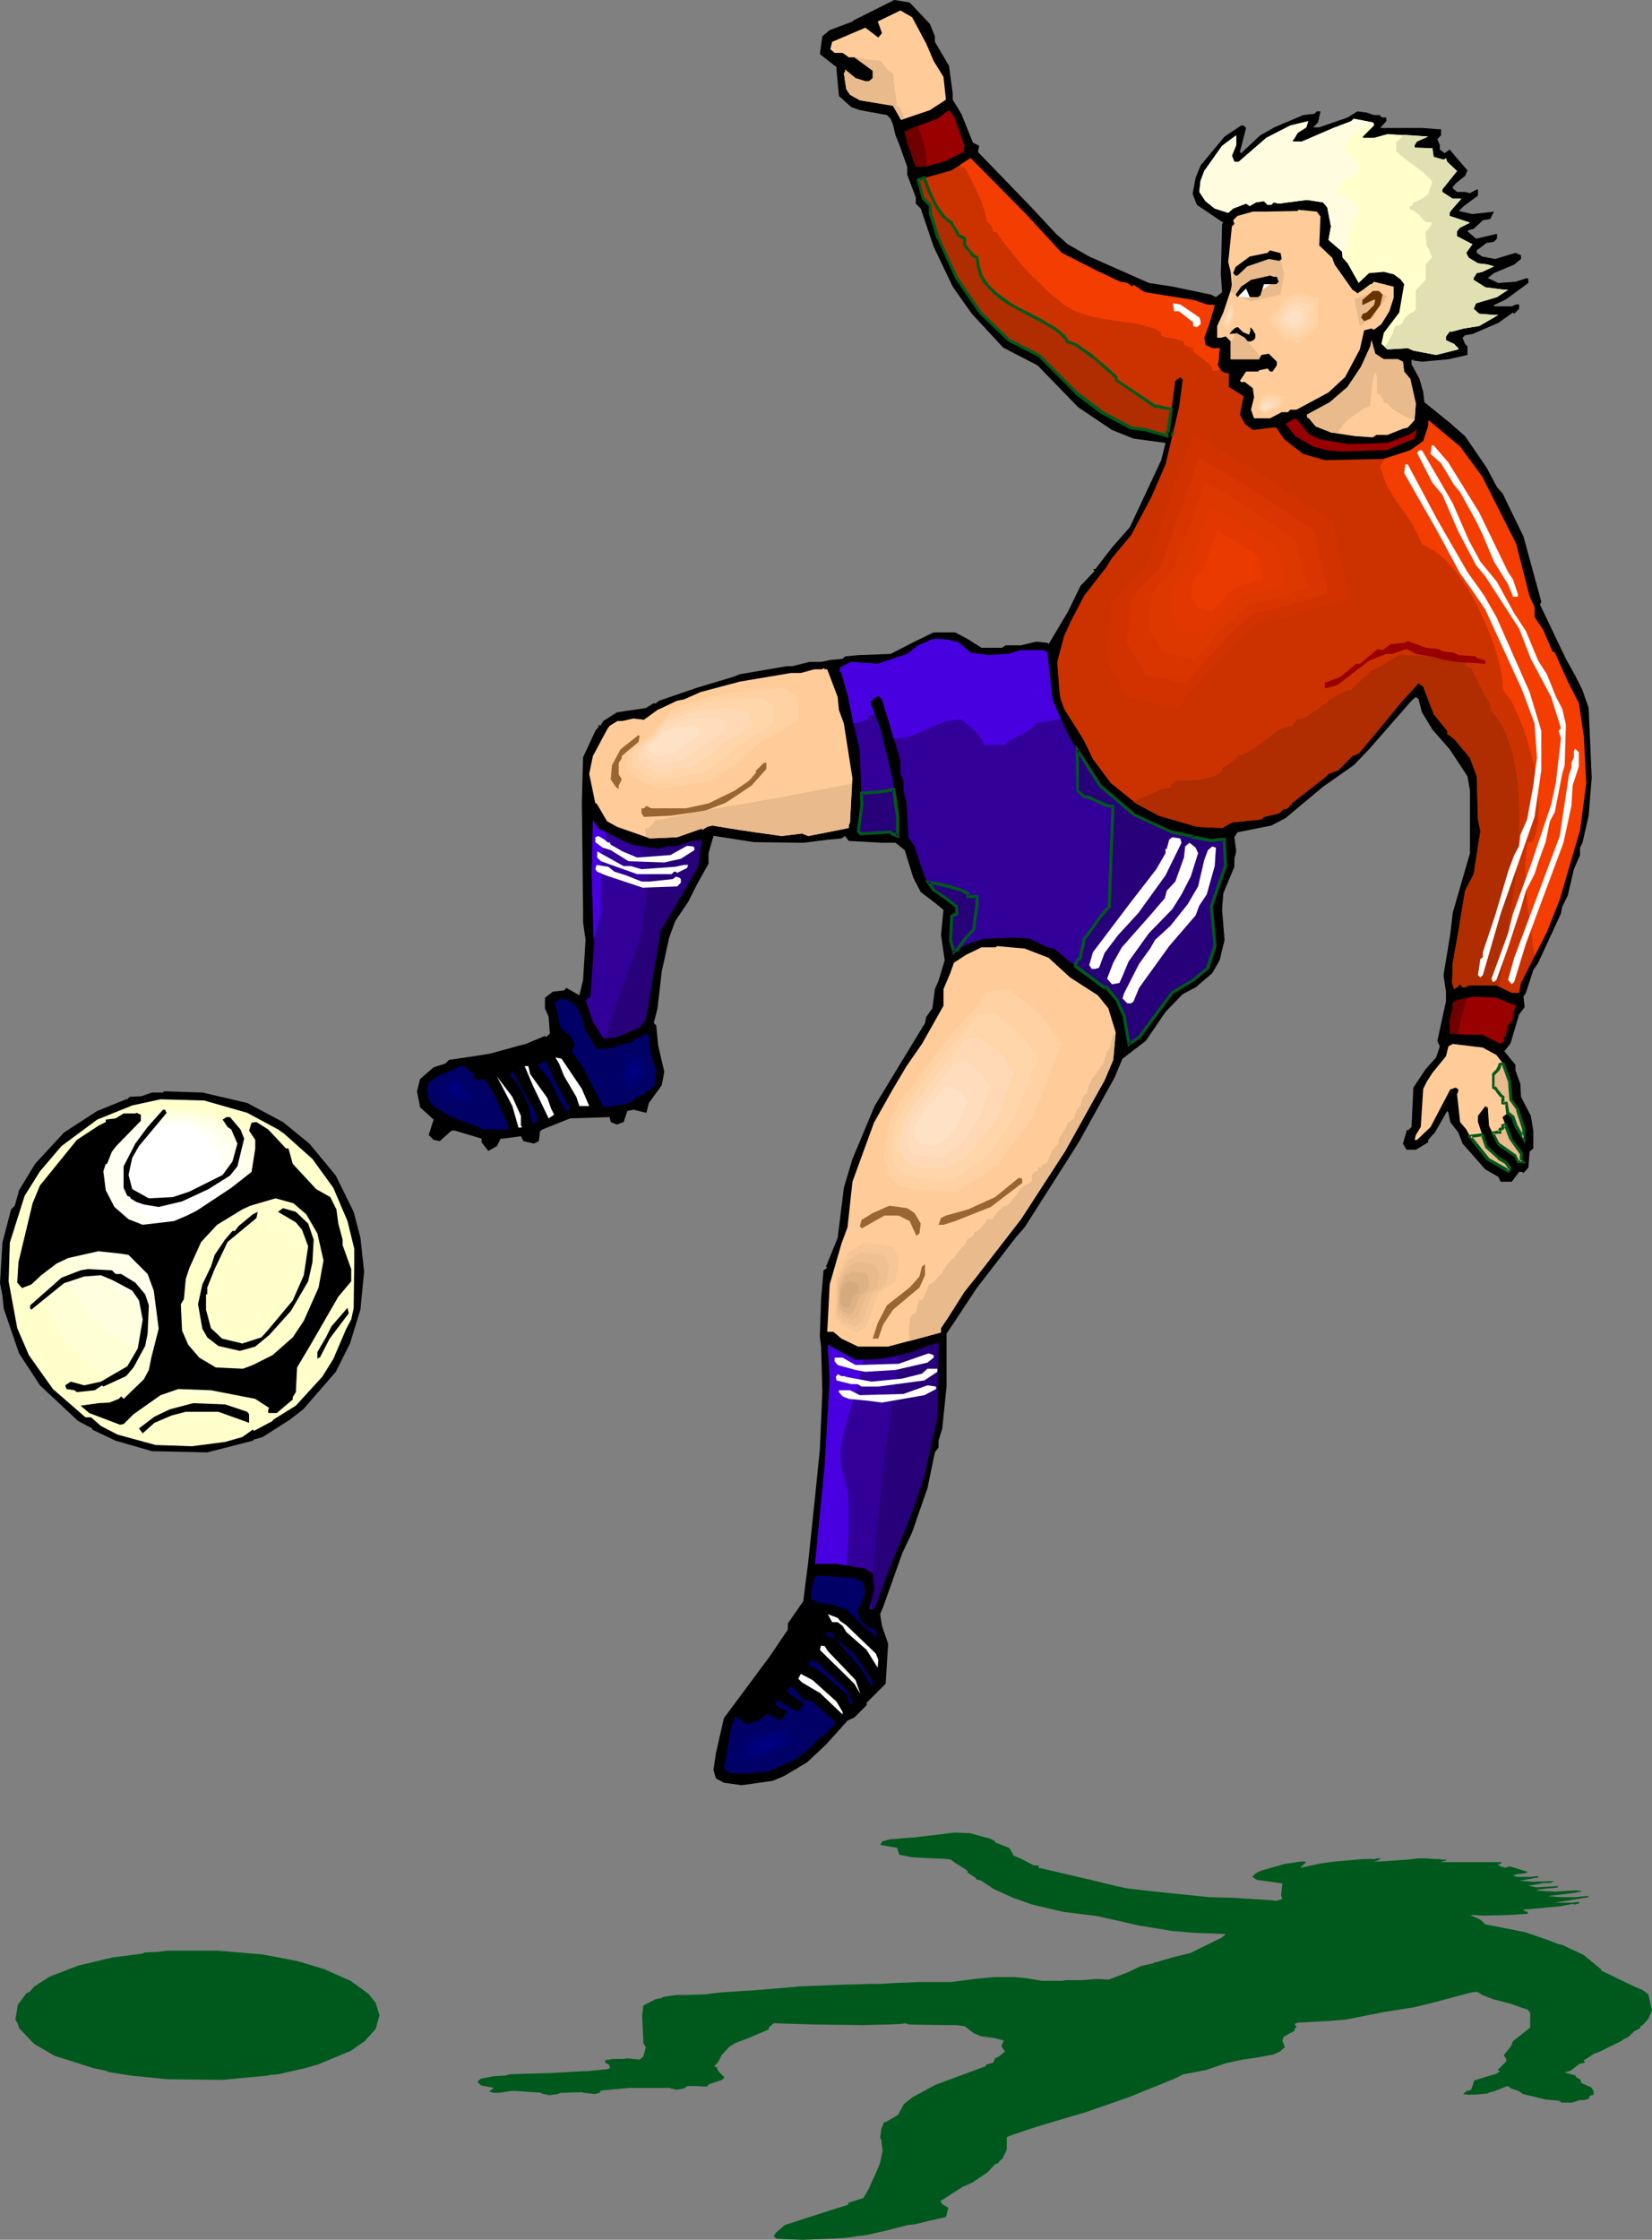 <?xml version="1.0" encoding="UTF-8" standalone="no"?>
<svg
   version="1.0"
   width="114.844mm"
   height="155.668mm"
   id="svg163"
   sodipodi:docname="Player 093.wmf"
   xmlns:inkscape="http://www.inkscape.org/namespaces/inkscape"
   xmlns:sodipodi="http://sodipodi.sourceforge.net/DTD/sodipodi-0.dtd"
   xmlns="http://www.w3.org/2000/svg"
   xmlns:svg="http://www.w3.org/2000/svg">
  <rect width="100%" height="100%" fill="#808080" stroke="none"/>
  <sodipodi:namedview
     id="namedview163"
     pagecolor="#ffffff"
     bordercolor="#000000"
     borderopacity="0.25"
     inkscape:showpageshadow="2"
     inkscape:pageopacity="0.0"
     inkscape:pagecheckerboard="0"
     inkscape:deskcolor="#d1d1d1"
     inkscape:document-units="mm" />
  <defs
     id="defs1">
    <pattern
       id="WMFhbasepattern"
       patternUnits="userSpaceOnUse"
       width="6"
       height="6"
       x="0"
       y="0" />
  </defs>
  <path
     style="fill:#00591c;fill-opacity:1;fill-rule:evenodd;stroke:none"
     d="m 68.841,513.375 9.373,1.778 6.949,2.101 6.949,3.07 4.686,3.393 1.939,2.424 0.97,3.232 -0.97,3.555 -2.909,3.232 -3.717,2.585 -8.565,3.555 -3.394,0.97 -7.11,1.616 -2.262,0.162 -0.323,0.162 -11.958,1.131 -14.544,-0.162 -9.696,-0.97 -5.979,-0.97 v -0.162 l -3.717,-0.808 -10.181,-3.232 -5.333,-3.07 -4.04,-4.201 -0.323,-1.131 -0.646,-1.131 0.646,-3.878 2.262,-3.07 0.808,-0.323 1.293,-1.454 4.04,-2.585 7.595,-2.909 8.888,-2.101 7.595,-0.97 h 0.162 l 0.646,-0.323 3.232,-0.162 2.747,-0.323 h 2.909 0.323 10.019 z"
     id="path1" />
  <path
     style="fill:#00591c;fill-opacity:1;fill-rule:evenodd;stroke:none"
     d="m 260.175,482.996 1.293,0.646 v 0.323 l 3.717,1.454 0.97,1.616 v 0.323 l 2.262,0.97 3.07,1.616 1.616,0.162 -0.323,0.485 13.898,3.232 6.626,1.616 3.07,0.646 5.656,0.646 15.675,1.616 6.302,0.162 10.019,0.646 1.293,0.162 1.616,-0.485 -0.323,-0.97 0.323,-3.07 h 0.323 l -6.949,-0.97 -1.293,-0.808 0.97,-0.97 1.293,-0.646 6.302,-1.778 4.363,-0.646 h 0.646 l 0.646,0.162 -1.616,1.454 h 0.323 l 5.171,-1.131 3.717,-0.485 7.434,-0.646 h 2.909 l 0.646,-0.162 h 0.97 l -0.646,0.485 -1.293,0.323 h 1.616 l 7.434,-0.485 2.586,-0.323 h 2.424 l 1.939,0.162 h 1.616 v 0.162 h 0.646 0.97 v 0.162 l -1.616,0.485 h 10.989 4.363 0.646 v 0.323 l -0.97,0.323 0.646,0.323 v 0.162 l 1.293,0.323 1.293,-0.323 1.616,0.485 3.07,0.97 -0.646,0.323 -2.424,0.323 -0.808,0.323 v 0 l 1.131,0.323 h 2.101 1.293 l 1.778,-0.162 h 0.323 v 0.323 l -3.717,0.646 -1.293,0.162 3.555,0.323 5.656,-0.162 -0.97,0.485 h -1.778 l -2.586,0.485 -1.293,0.162 h -0.323 l 2.262,0.485 5.656,-0.323 v 0.323 l -0.97,0.162 -1.939,0.162 -2.586,0.323 v 0.162 l 1.293,0.162 3.555,0.162 5.333,-0.323 1.454,0.162 v 0.162 l -1.778,0.323 -5.333,0.646 -1.616,0.162 2.909,0.323 h 4.363 l 3.07,-0.323 0.323,0.162 v 0.162 l -5.979,0.97 -3.07,0.485 v 0 h 4.686 l 1.293,-0.162 h 0.646 v 0.323 l -1.293,0.323 -0.485,-0.162 -3.555,0.646 -6.949,0.646 -1.939,0.162 -0.646,0.162 0.646,0.323 0.646,0.162 v 0.485 l -5.01,0.323 -6.949,0.162 -2.101,-0.162 h -0.323 -0.485 v 0.162 l 2.262,0.97 0.97,0.808 0.323,0.485 6.626,1.293 4.04,0.808 5.656,1.939 2.909,1.131 1.293,0.323 5.494,2.585 4.686,3.878 -0.162,0.162 6.626,3.232 2.424,1.131 1.939,0.808 1.454,1.131 0.97,4.201 -0.97,2.262 -1.454,1.616 -0.646,0.323 v 0.485 l -1.616,0.808 -1.454,1.454 -1.616,0.808 -0.323,0.323 -5.979,2.909 -1.293,0.485 -1.939,1.293 -0.646,0.323 0.323,0.646 -1.454,0.323 -2.262,1.778 -1.616,0.485 2.909,0.808 v 0.323 l 1.293,0.808 0.162,0.808 2.586,1.131 0.646,0.97 v 0.97 l -0.97,0.323 -0.323,0.808 -1.293,0.323 h -0.162 -0.97 l -1.939,0.646 h -2.747 l -0.646,-0.485 -3.555,-0.323 -5.979,-1.454 -1.131,-0.808 -1.939,-0.646 -0.646,-0.485 -0.323,-0.162 -3.232,1.293 -1.778,0.485 v 0.162 l -3.232,0.323 h -2.424 l -0.97,-0.162 0.97,-0.808 v -0.162 l 0.323,0.162 0.808,-0.323 0.808,-2.424 3.07,-0.97 2.747,-0.808 0.97,-0.646 -0.646,-0.323 2.262,-2.262 v -0.646 l -0.646,-0.97 1.939,-2.424 0.485,-1.293 4.525,-3.555 v -3.878 l -0.646,-0.808 -4.686,-1.616 -4.363,-1.131 -2.909,-1.131 -0.97,-0.646 v 0 l -0.646,-0.162 -1.293,0.162 -10.989,2.909 -4.04,0.97 -8.08,1.293 -9.858,1.939 -3.717,0.323 -8.888,0.485 -0.808,0.323 0.485,0.808 -0.485,0.485 v 0.485 l -2.909,1.616 -0.323,0.97 0.646,1.778 -1.293,1.131 -1.778,0.808 -4.525,0.808 -3.394,0.485 -4.525,0.97 -5.171,1.778 -5.979,1.131 -2.262,1.131 -9.211,3.717 -2.747,1.131 -11.635,4.04 -2.262,0.646 -10.342,3.07 -6.302,2.101 -1.616,0.646 v 3.232 l -1.131,2.424 -0.97,0.808 v 0.323 l -0.97,0.323 -1.939,2.101 -4.04,2.747 -2.586,1.131 -5.01,3.232 -0.808,0.485 0.485,0.808 1.616,0.97 -0.646,2.424 -5.01,1.131 v 0 l -3.232,0.808 -1.778,0.162 -5.656,1.454 -5.01,1.131 -5.979,0.808 -3.07,0.162 -7.918,0.323 -4.686,-0.162 -2.262,-0.162 -0.646,-0.646 0.646,-0.97 2.262,-1.939 11.958,-3.878 4.686,-1.454 v -0.485 l 4.04,-1.293 1.293,-2.262 1.778,-3.878 1.293,-3.07 0.646,-3.232 -0.323,-2.747 -0.323,-0.646 v 0 l 0.323,-2.262 0.646,-1.778 0.97,-0.162 h -0.323 l 3.07,-1.778 1.616,-2.909 2.262,-1.778 5.979,-3.232 13.09,-4.848 0.323,-0.485 1.778,-0.485 0.485,-1.131 0.97,-0.485 1.616,-1.293 -0.97,-1.454 0.646,-1.454 -2.586,-0.646 -3.394,-0.485 -1.939,-0.808 -2.262,-1.778 -2.424,-0.323 h -3.555 l -8.726,-0.162 -0.97,-0.323 -0.97,0.162 -3.394,0.162 -6.626,0.162 -12.928,-0.162 -10.342,-0.323 h -0.323 l -1.293,1.131 v 0.485 l -3.07,1.293 -2.262,0.97 -3.394,1.293 -1.616,0.97 -1.939,2.101 -1.131,2.101 -0.97,0.97 0.646,0.162 0.485,1.131 1.616,1.616 -0.646,0.646 -3.394,1.131 -0.646,0.646 -3.394,-0.162 h -1.616 l -0.97,0.646 -1.939,0.323 -1.454,-0.323 -0.323,-0.162 h -10.342 l -7.272,0.646 -0.646,0.162 -0.162,0.485 -1.293,0.323 -2.909,-0.323 -0.485,-0.162 -4.848,0.162 h -0.646 l -0.808,0.323 -2.262,0.323 -2.101,-0.485 v -0.162 l -6.787,-0.485 h -0.97 l -3.07,0.485 h -1.616 l -1.293,-0.323 1.293,-0.97 -3.394,-0.646 -0.97,-0.97 0.97,-0.808 3.394,-0.646 3.07,-0.162 0.97,-0.323 4.363,-0.162 6.302,-0.162 8.403,-0.485 h 1.131 l 5.01,-0.485 h 0.323 l 0.97,-0.323 -0.323,-0.97 -0.97,-0.485 v -0.646 l 2.101,-0.323 h 2.909 l 0.646,-0.162 3.394,0.323 0.97,-0.808 0.646,-2.424 -0.646,-1.131 v -0.646 l -0.323,-6.464 0.323,-2.747 3.232,-1.616 0.808,-0.162 v -0.162 l 0.323,0.162 0.97,-0.485 3.394,-0.485 h 2.262 l 5.333,-0.162 2.262,-0.323 h 0.162 l 1.293,-0.162 9.858,-0.646 9.696,-0.808 1.616,-0.162 12.282,-0.485 h 1.454 l 4.525,-0.162 h 3.07 l 2.262,-0.162 3.394,-0.162 h 0.646 l 3.555,-0.162 h 8.403 l 6.302,-0.808 5.01,-0.485 h 5.656 l 3.07,0.323 3.878,0.646 h 5.333 l 0.97,-0.162 h 4.04 l 4.202,-0.323 2.747,0.162 h 0.323 l 5.01,-1.939 3.394,-1.616 3.555,-0.808 v 0 l -0.323,-0.162 h 0.646 l 4.363,-1.293 4.686,-1.131 8.242,-4.04 1.131,-0.97 -8.403,-0.323 -5.656,-0.485 -8.888,-1.454 -10.666,-2.424 -9.05,-1.131 -8.242,-1.939 -5.01,-1.778 -5.01,-2.262 -3.394,-2.262 -1.293,-0.323 v -0.323 l -2.262,-1.454 v -0.485 l -2.262,-1.454 -0.808,-0.485 -0.646,-0.485 -0.646,-0.485 -0.97,-0.162 -7.11,-0.323 -2.262,-0.162 -3.232,-0.646 -0.485,-1.616 v -0.162 l -4.525,-0.808 0.646,-0.97 1.939,-0.485 5.979,-0.485 h 0.323 l 10.666,-1.293 4.04,0.162 z"
     id="path2" />
  <path
     style="fill:#000000;fill-opacity:1;fill-rule:evenodd;stroke:none"
     d="m 244.338,6.302 1.293,3.232 v 1.454 l 3.717,6.302 0.97,7.272 v 1.616 l 2.262,3.717 3.07,7.595 1.616,0.808 -0.323,1.616 13.736,14.22 6.787,7.272 3.07,2.747 5.656,3.232 15.675,6.948 6.302,0.97 10.019,2.101 1.293,0.646 1.616,-1.293 -0.323,-4.686 0.323,-13.25 0.323,-0.323 -6.949,-4.686 -1.131,-2.909 0.808,-4.201 1.293,-3.232 6.302,-7.595 4.363,-2.909 h 0.646 l 0.646,0.646 -1.616,6.302 0.323,0.323 5.01,-4.686 3.717,-2.101 7.595,-3.232 2.909,-0.323 0.646,-0.646 h 0.97 l -0.646,2.909 -1.293,1.293 h 1.616 l 7.434,-2.585 2.586,-1.616 2.424,0.323 1.939,0.646 h 1.616 v 0.323 l 0.646,0.323 h 0.97 v 0.97 l -1.616,1.778 h 10.989 l 4.363,0.323 h 0.646 v 1.616 l -0.97,0.97 0.646,1.616 v 1.131 l 1.293,0.97 1.293,-0.97 1.616,1.939 3.07,3.555 -0.646,1.454 -2.424,1.939 -0.808,0.97 v 0.323 l 1.131,0.97 h 2.101 l 1.293,0.323 1.778,-0.97 h 0.323 v 1.616 l -3.717,2.747 -1.293,1.293 3.555,0.808 5.656,-0.646 -0.97,1.939 -1.939,0.323 -2.424,2.262 -1.293,0.323 -0.323,0.323 2.262,1.939 5.494,-1.293 v 1.293 l -0.808,0.808 -1.939,0.323 -2.586,1.939 v 0.646 l 1.454,0.97 3.394,0.646 5.333,-1.616 1.454,0.646 v 0.97 l -1.778,1.454 -5.333,2.262 -1.616,1.293 2.747,1.293 4.525,-0.323 3.07,-0.97 0.323,0.323 v 0.97 l -5.979,4.363 -3.07,1.454 v 0.323 h 4.686 l 1.131,-0.485 h 0.808 v 1.131 l -1.293,1.293 -0.323,-0.323 -3.878,2.747 -6.787,2.909 -1.939,0.323 -0.646,0.646 0.646,1.616 0.646,0.646 v 2.262 l -5.01,1.131 -6.949,0.646 -2.262,-0.323 -0.162,-0.323 -0.323,0.323 v 0.97 l 2.101,3.878 0.97,3.393 0.323,2.747 6.626,5.333 4.04,3.555 5.656,8.241 2.747,5.171 1.454,1.616 5.494,11.311 4.686,17.129 -0.323,0.808 6.787,14.22 2.424,4.363 1.939,3.878 1.616,4.686 0.808,18.26 -0.808,10.019 -1.616,7.11 -0.646,1.293 v 1.939 l -1.616,3.717 -1.616,6.948 -1.454,2.909 -0.323,1.778 -5.979,12.927 -1.293,1.939 -1.939,5.979 -0.646,0.97 0.323,2.747 -1.454,1.939 -2.262,7.595 -1.616,2.101 2.909,3.555 v 1.454 l 1.293,3.555 0.162,3.393 2.586,5.009 0.646,3.878 v 4.686 l -0.97,0.808 -0.323,4.201 -1.293,1.454 -0.323,-0.323 h -0.808 l -1.939,2.585 h -2.909 l -0.646,-1.293 -3.394,-1.939 -5.979,-6.787 -1.131,-2.909 -2.101,-2.747 -0.485,-2.424 -0.323,-0.485 -3.232,5.656 -1.778,1.939 v 0.646 l -3.232,1.939 h -2.424 l -0.97,-1.616 0.97,-3.232 v -0.485 l 0.323,0.323 0.97,-0.97 0.485,-10.342 3.232,-4.848 2.747,-3.07 0.97,-2.909 -0.646,-1.454 2.262,-10.342 v -2.585 l -0.646,-4.363 1.778,-10.665 0.646,-5.656 4.525,-15.674 v -16.482 l -0.646,-3.717 -4.686,-7.11 -4.525,-5.171 -2.747,-4.525 -0.808,-3.07 v -0.323 l -0.808,-0.646 -1.131,0.97 -11.15,12.766 -4.04,4.201 -8.08,5.656 -9.858,8.241 -3.717,1.939 -8.888,1.778 -0.808,1.293 0.485,3.717 -0.485,1.939 v 2.101 l -2.909,6.948 -0.323,4.363 0.646,7.918 -1.293,5.333 -1.939,3.393 -4.363,3.717 -3.394,1.778 -4.525,4.686 -5.171,7.595 -6.141,4.686 -2.101,5.009 -9.211,16.644 -2.747,4.363 -11.635,18.26 -2.262,2.585 -10.342,13.412 -6.302,9.534 -1.616,2.424 v 13.897 l -1.131,10.988 -0.97,3.232 v 1.778 l -0.97,1.293 -1.939,9.372 -4.04,11.635 -2.586,5.494 -5.01,14.058 -0.808,1.939 0.485,3.07 1.616,4.686 -0.646,10.503 -5.01,5.009 v 0.646 l -3.232,3.232 -1.778,0.808 -5.656,6.302 -5.01,4.686 -5.979,3.555 -3.07,1.293 -8.08,1.131 -4.686,-0.646 -2.101,-1.131 -0.646,-2.262 0.646,-4.363 2.101,-9.211 12.12,-16.321 4.686,-6.948 v -1.616 l 4.04,-5.817 1.293,-10.18 1.778,-16.967 1.293,-12.766 0.646,-15.028 -0.323,-11.958 -0.323,-2.424 v -0.323 l 0.323,-9.695 0.646,-7.595 0.97,-0.646 -0.323,-0.323 3.07,-7.595 1.616,-13.089 2.262,-7.595 5.818,-13.897 13.251,-21.815 0.323,-1.616 1.616,-2.262 0.646,-5.009 0.97,-2.262 1.616,-5.332 -0.97,-6.625 0.646,-6.625 -2.586,-2.101 -3.394,-2.585 -1.939,-3.717 -2.262,-7.272 -2.424,-1.939 h -3.555 l -8.726,-0.485 -0.97,-1.293 -0.97,0.646 -3.555,0.323 -6.464,0.808 -12.928,-0.162 -10.342,-1.616 h -0.323 l -1.293,4.525 v 2.747 l -3.07,5.494 -2.262,4.525 -3.394,5.009 -1.616,4.363 -1.939,8.888 -1.131,9.695 -0.97,3.878 0.646,0.646 0.485,5.171 1.616,6.948 -0.646,3.555 -3.394,4.686 -0.646,2.585 -3.394,-0.808 -1.616,0.323 -0.97,2.909 -1.778,0.646 -1.616,-0.646 -0.323,-1.293 -10.342,0.323 -7.272,2.909 -0.646,0.485 -0.323,2.585 -1.293,0.646 -2.747,-0.646 -0.646,-1.293 -4.686,0.646 h -0.646 l -0.97,1.939 -2.262,1.293 -1.778,-2.262 v -0.97 l -6.949,-2.101 h -0.97 l -3.07,2.747 -1.616,-0.323 -1.293,-1.293 1.293,-4.04 -3.555,-3.232 -0.808,-4.201 0.808,-3.232 3.555,-3.07 3.07,-0.97 0.97,-0.97 4.363,-0.646 6.302,-0.97 8.242,-2.262 1.293,-0.323 5.01,-2.101 0.323,0.323 0.97,-0.97 -0.323,-4.363 -0.97,-2.262 v -2.747 l 2.101,-1.616 2.909,-0.323 0.646,-0.646 3.394,1.939 0.97,-4.04 0.646,-10.503 -0.646,-4.686 v -2.909 l -0.323,-28.763 0.323,-11.635 3.232,-6.948 0.808,-0.97 v -0.646 l 0.485,0.323 0.808,-1.293 3.555,-2.262 2.101,-0.323 5.494,-0.808 2.101,-1.293 0.323,0.162 1.131,-0.808 9.858,-3.393 9.696,-2.909 1.616,-0.646 12.282,-2.101 h 1.454 l 4.525,-1.131 h 3.07 l 2.262,-0.485 3.394,-0.323 0.646,-0.646 3.394,-0.323 8.565,-0.323 6.302,-3.232 5.01,-2.424 h 5.656 l 3.07,1.616 3.878,2.424 h 5.333 l 0.97,-0.646 h 4.04 l 4.04,-0.97 2.909,0.323 0.323,0.323 5.01,-8.403 3.394,-6.948 3.555,-3.717 v -0.323 l -0.323,-0.323 h 0.646 l 4.363,-5.656 4.686,-5.332 8.242,-17.613 1.131,-4.525 -8.403,-1.131 -5.656,-2.262 -8.888,-5.979 -10.666,-10.988 -9.05,-4.686 -8.242,-8.888 -5.01,-7.11 -5.01,-10.503 -3.394,-10.019 -1.293,-1.293 v -1.616 l -2.262,-5.979 v -2.101 l -2.262,-6.302 -0.808,-1.939 -0.646,-2.747 -0.646,-1.616 -0.97,-0.97 -7.11,-1.293 -2.262,-0.808 -3.232,-2.909 -0.646,-6.948 v -0.646 l -4.363,-3.393 0.646,-4.686 1.939,-1.616 5.979,-2.262 0.323,-0.323 L 234.966,0 l 4.04,0.646 z"
     id="path3" />
  <path
     style="fill:#ffcc99;fill-opacity:1;fill-rule:evenodd;stroke:none"
     d="m 243.369,11.473 1.939,4.525 2.586,4.201 0.646,5.979 -4.202,2.747 -7.595,2.585 -2.101,-3.717 -8.726,-1.454 -2.586,-1.454 -0.97,-1.454 -0.646,-4.201 0.323,-0.323 v -0.646 l 2.747,2.262 2.586,0.808 h 0.97 l 0.97,-0.808 v -1.939 l -4.848,-3.555 h -1.454 l -1.616,-1.131 h -2.101 l -1.131,-0.97 0.485,-1.939 8.726,-3.717 3.394,2.585 0.97,-1.131 -0.97,-2.747 -0.162,-0.323 5.979,-2.909 3.07,1.778 z"
     id="path4" />
  <path
     style="fill:#990000;fill-opacity:1;fill-rule:evenodd;stroke:none"
     d="m 253.388,38.136 -0.162,1.778 -5.333,2.585 -5.01,1.293 h -2.262 l -2.262,-6.302 -0.646,-2.909 4.202,-1.778 4.363,-1.616 3.07,-2.262 1.293,1.616 z"
     id="path5" />
  <path
     style="fill:#ffffcc;fill-opacity:1;fill-rule:evenodd;stroke:none"
     d="m 361.013,32.48 v 0.485 l -2.909,2.909 v 0.323 h 2.909 l 3.555,-0.97 10.666,0.646 -2.909,1.293 -0.646,0.97 v 0.646 l 4.525,0.162 h 0.162 l 0.323,2.262 2.262,0.646 h 0.646 l 0.323,-0.323 0.323,0.97 2.586,2.424 -3.878,4.848 v 0.646 l 2.747,1.778 h 2.262 l -2.262,2.585 -0.646,0.808 -0.162,0.323 v 0.808 l 5.333,1.778 -2.586,1.293 -0.808,0.97 v 1.293 l 4.04,2.101 -1.616,2.262 0.646,1.293 2.424,1.454 2.586,0.323 1.616,0.485 -3.07,1.454 -1.454,0.323 -0.808,1.293 v 0.485 l 3.07,1.939 5.01,0.646 h 0.97 l -2.909,1.939 -5.494,1.616 -0.646,1.454 1.454,1.293 3.878,0.323 h 1.131 l -5.01,2.909 -4.04,0.646 -3.07,0.808 h -0.646 l -0.97,1.293 v 0.97 l 2.101,0.97 1.131,1.131 v 0.323 l -5.818,1.454 -5.979,-1.131 -1.454,-0.646 -5.333,0.323 -1.616,-1.454 0.646,-2.909 4.04,-5.333 1.293,-7.433 -0.97,-1.293 -1.778,-1.293 -2.586,-0.646 -3.878,0.323 -2.747,2.585 -2.909,-5.171 -1.293,-1.454 -0.162,-1.616 -3.555,-3.07 0.646,-3.555 -0.97,-5.009 -1.131,-1.293 -4.202,-0.646 -7.434,0.97 -1.293,-0.323 -0.646,0.646 h -0.97 l -0.97,-0.97 -2.101,0.323 -1.616,0.97 -0.97,-0.646 -3.394,1.293 -1.293,1.131 -3.555,-1.131 -2.424,-1.939 -1.616,-2.424 0.323,-2.909 0.97,-2.585 4.686,-6.625 3.717,-2.747 v 2.585 l -1.131,2.747 0.646,1.616 h 1.131 l 7.272,-6.302 6.302,-3.232 4.686,-1.131 -0.485,1.616 -2.262,1.454 -0.97,1.616 -0.323,0.323 v 0.323 h 2.424 l 8.242,-3.555 4.686,-1.778 0.646,-0.646 5.01,0.97 z"
     id="path6" />
  <path
     style="fill:#cc3200;fill-opacity:1;fill-rule:evenodd;stroke:none"
     d="m 278.921,66.414 9.211,4.686 6.141,2.909 1.939,0.323 1.293,0.97 0.323,-0.485 2.909,1.939 13.09,2.101 3.232,1.131 2.101,0.162 -1.454,5.009 -1.293,3.555 0.323,1.939 1.778,0.808 h 1.939 l -0.323,3.878 -0.323,0.323 0.97,1.616 0.97,0.646 1.131,0.162 v 3.555 l 3.878,2.424 -0.97,4.848 1.293,2.424 2.101,1.616 5.171,-0.646 h 0.97 l 2.101,3.07 5.01,3.878 5.656,1.616 15.514,-0.323 6.949,-2.262 3.394,-2.424 1.293,-3.878 v -1.293 l 0.162,-0.323 8.242,6.948 5.818,7.918 8.888,17.613 3.555,13.897 1.293,2.747 v 2.585 l 2.262,3.393 2.424,5.656 0.646,0.323 3.394,7.595 2.909,5.656 1.293,8.726 0.646,12.281 -1.616,12.281 -5.333,18.26 -3.394,8.564 -6.787,13.412 -0.485,2.585 h -1.939 l -4.04,-1.939 h -7.272 l -0.97,0.485 h -0.646 l -0.646,-0.808 -0.808,0.808 -0.808,0.485 -0.485,-1.616 0.162,-5.333 1.616,-9.049 1.616,-9.857 2.262,-4.363 1.778,-11.311 -0.646,-3.07 -0.323,-11.311 -1.778,-4.848 -4.202,-5.009 -1.778,-1.293 v -0.808 l -3.555,-4.363 -2.747,-7.272 -0.97,-0.646 -0.162,-0.323 -4.848,5.333 -5.979,7.272 -5.01,5.979 -1.616,0.646 -3.717,3.717 -2.586,0.97 -0.97,0.97 -8.726,6.787 v 0.646 l -0.323,-0.323 -0.646,0.97 -1.293,0.323 -0.97,0.97 -4.04,0.97 -0.646,0.646 -7.757,0.808 -2.586,1.454 -6.626,-0.323 -10.019,-2.909 -5.979,-3.232 -6.626,-5.333 -4.686,-6.302 -2.424,-5.009 -5.171,-8.241 -0.97,-2.747 -0.323,-2.747 -0.485,-6.787 1.778,-6.787 1.939,-4.201 3.394,-6.464 5.656,-7.272 1.616,-2.585 5.01,-5.979 5.333,-10.019 3.717,-8.564 3.555,-15.028 0.97,-7.272 -0.646,-0.646 -1.293,0.97 -1.778,13.25 -0.485,0.323 v 0.97 l -5.494,-1.616 -3.878,-0.646 -7.918,-4.04 -6.464,-5.171 -9.858,-9.695 -7.757,-4.04 -7.757,-7.272 -6.141,-9.049 -4.686,-10.342 -2.262,-6.787 v -2.101 l -1.778,-1.616 -1.293,-5.009 8.726,-2.424 5.01,-3.232 14.544,14.705 z"
     id="path7" />
  <path
     style="fill:#f43d00;fill-opacity:1;fill-rule:evenodd;stroke:none"
     d="m 252.257,43.306 0.162,0.323 0.162,0.323 h 0.808 l 0.323,0.646 0.485,0.646 0.323,0.808 0.485,0.808 0.97,1.939 0.97,2.101 0.97,2.101 0.646,2.101 0.323,0.97 0.162,0.808 0.162,0.808 0.162,0.646 0.323,0.162 0.162,0.162 0.646,0.646 0.323,0.808 0.162,0.485 v 0.323 h 0.808 l 0.97,1.454 0.97,1.293 1.778,2.262 1.778,2.262 1.616,1.939 1.939,2.101 2.101,1.939 1.131,1.131 1.131,1.131 1.293,1.131 1.454,1.131 1.454,1.293 1.616,0.97 1.616,0.808 1.778,0.646 1.616,0.485 1.778,0.485 3.717,0.646 3.555,0.485 3.555,0.485 1.778,0.485 1.616,0.485 1.616,0.485 1.454,0.808 v 0.808 l 0.485,0.323 0.646,0.162 1.778,0.323 0.97,0.162 0.808,0.323 0.808,0.162 0.485,0.323 v 0.808 l 2.424,0.808 v 0.808 l 0.485,0.485 0.646,0.485 0.97,0.646 0.808,0.646 0.808,0.646 0.808,0.808 0.485,0.808 v 0.323 l 0.162,0.323 1.131,-0.162 h 0.97 v 0 l -0.97,-1.616 0.323,-0.323 0.323,-3.878 h -1.939 l -1.778,-0.808 -0.323,-1.939 1.293,-3.555 1.454,-5.009 -2.101,-0.162 -3.232,-1.131 -13.09,-2.101 -2.909,-1.939 -0.323,0.485 -1.293,-0.97 -1.939,-0.323 -6.141,-2.909 -9.211,-4.686 -9.373,-10.18 -14.544,-14.705 z"
     id="path8" />
  <path
     style="fill:#f43d00;fill-opacity:1;fill-rule:evenodd;stroke:none"
     d="m 375.396,110.528 v 1.293 h -0.162 v 0.162 l -1.293,3.878 -3.394,2.424 -6.949,2.262 -0.162,0.485 -0.323,0.646 -0.323,0.485 -0.162,0.646 0.485,1.293 0.485,1.454 0.485,1.293 0.646,1.293 1.454,2.424 1.616,2.424 1.778,2.424 1.616,2.424 1.293,2.585 0.646,1.454 0.646,1.293 0.97,0.323 0.97,0.646 1.131,0.485 0.97,0.808 0.97,0.808 0.97,0.808 1.939,2.101 1.778,2.262 1.778,2.585 1.616,2.747 1.616,2.909 1.293,3.07 1.293,2.909 1.131,2.909 0.97,2.909 0.808,2.909 0.485,2.585 0.323,2.262 v 1.131 l 0.162,0.97 0.485,0.646 0.485,0.646 0.646,0.808 0.646,0.97 0.97,2.101 1.131,2.424 0.97,2.585 0.97,2.747 0.808,3.07 0.808,2.909 0.646,3.07 0.323,3.07 0.323,3.07 0.162,2.747 -0.162,2.747 v 1.131 l -0.323,1.293 -0.162,0.97 -0.323,1.131 -0.323,0.808 -0.485,0.97 h -0.808 l -0.323,0.323 -0.162,0.646 -0.162,1.293 -0.162,1.616 -0.162,1.778 v 1.939 l 0.162,2.101 0.162,4.525 0.485,4.525 0.323,2.262 0.323,2.101 0.323,1.939 0.162,1.939 0.323,1.616 0.162,1.293 3.232,-6.302 3.394,-8.564 5.333,-18.26 1.616,-12.281 -0.646,-12.281 -1.293,-8.726 -2.909,-5.656 -3.394,-7.595 -0.646,-0.323 -2.424,-5.656 -2.262,-3.393 v -2.585 l -1.293,-2.747 -3.555,-13.897 -8.888,-17.613 -5.818,-7.918 z"
     id="path9" />
  <path
     style="fill:#af2d00;fill-opacity:1;fill-rule:evenodd;stroke:none"
     d="m 297.666,210.553 2.747,-1.131 2.586,-1.131 1.293,-0.646 1.131,-0.485 1.131,-0.162 0.97,-0.162 0.162,-0.485 v -0.323 l 0.162,-0.162 h 0.323 0.162 v -0.323 l 0.162,-0.485 h 1.616 1.778 l 1.778,-0.162 1.778,-0.162 1.778,-0.323 1.454,-0.485 1.293,-0.485 0.646,-0.485 0.485,-0.485 v -0.808 l 1.293,-0.646 1.293,-0.808 0.97,-0.808 0.485,-0.485 0.323,-0.646 h 0.808 l 0.808,-0.323 0.808,-0.323 0.808,-0.485 1.778,-1.293 1.778,-1.293 1.939,-1.454 1.778,-1.293 0.97,-0.485 0.97,-0.323 0.97,-0.323 h 0.97 v -0.485 l 0.162,-0.323 h 0.162 0.162 l 0.323,-0.162 v -0.323 -0.485 h 0.808 l 0.97,-0.323 0.808,-0.323 0.808,-0.485 1.939,-1.293 3.717,-2.747 1.939,-1.293 0.97,-0.485 0.808,-0.323 0.808,-0.323 h 0.808 l 0.485,-0.646 0.646,-0.646 1.454,-1.293 1.454,-1.293 0.646,-0.646 0.323,-0.646 h 0.323 l 0.323,-0.162 0.485,-0.162 0.646,-0.323 1.131,-0.646 1.454,-0.808 1.293,-0.808 0.97,-0.646 0.485,-0.162 0.323,-0.323 h 0.323 v -0.162 h 0.646 l 0.646,0.162 h 0.97 1.131 l 2.262,0.162 2.586,0.162 2.262,0.323 1.131,0.162 0.808,0.162 0.808,0.162 0.646,0.162 0.485,0.162 v 0.162 h 2.586 l 0.808,1.616 h 0.808 l 0.646,1.131 0.646,1.293 1.293,2.585 0.646,1.293 0.646,1.293 0.646,0.97 0.646,0.808 v 0.808 0.97 l 0.97,1.131 0.97,1.131 0.808,1.293 0.646,1.293 0.808,1.454 0.485,1.616 0.646,1.616 0.485,1.616 0.646,3.555 0.646,3.717 0.323,3.878 0.162,3.878 v 4.04 l -0.162,3.878 -0.162,4.04 -0.485,3.717 -0.323,3.717 -0.485,3.393 -0.485,3.232 -0.485,2.909 -0.162,1.939 -0.323,2.101 -0.646,4.363 -0.646,4.525 -0.97,4.686 -0.646,-0.323 h -7.272 l -0.97,0.485 h -0.646 l -0.646,-0.808 -0.808,0.808 -0.808,0.485 -0.485,-1.616 0.162,-5.333 1.616,-9.049 1.616,-9.857 2.262,-4.363 1.778,-11.311 -0.646,-3.07 -0.323,-11.311 -1.778,-4.848 -4.202,-5.009 -1.778,-1.293 v -0.808 l -3.555,-4.363 -2.747,-7.272 -0.97,-0.646 -0.162,-0.323 -4.848,5.333 -5.979,7.272 -5.01,5.979 -1.616,0.646 -3.717,3.717 -2.586,0.97 -0.97,0.97 -8.726,6.787 v 0.646 l -0.323,-0.323 -0.646,0.97 -1.293,0.323 -0.97,0.97 -4.04,0.97 -0.646,0.646 -7.757,0.808 -2.586,1.454 -6.626,-0.323 -10.019,-2.909 -5.979,-3.232 z"
     id="path10" />
  <path
     style="fill:#ffcc99;fill-opacity:1;fill-rule:evenodd;stroke:none"
     d="m 346.954,56.88 -0.323,7.595 3.394,3.232 0.646,1.778 4.686,6.625 0.97,0.646 0.323,0.323 1.454,-0.97 1.939,-1.454 h 0.323 l 0.646,-0.646 5.171,1.293 v 2.909 l -1.131,3.555 -2.101,3.393 -1.939,1.454 -0.646,-0.323 -1.939,0.485 -1.131,5.009 -3.878,7.272 -4.363,4.04 -8.403,4.525 h -1.616 l -0.646,0.646 h -1.616 l -3.07,1.616 h -4.202 l -0.808,-2.262 0.808,-3.232 -0.323,-2.424 -2.101,-1.616 h -0.97 l -0.323,-0.323 1.616,-2.424 h 3.232 l 0.162,-0.323 2.262,-0.485 0.646,0.808 h 0.646 l 1.131,-1.616 v -0.97 l -2.101,-2.101 -1.939,0.323 -0.646,1.131 h -7.434 V 89.683 l -1.293,-1.293 -1.293,0.323 h -0.97 v -3.07 l 1.616,-3.555 2.262,-6.787 -0.323,-3.878 -0.646,-2.585 0.97,-9.372 0.646,-0.646 -0.323,-0.97 1.131,-1.131 4.04,-1.131 h 2.909 l 8.888,-0.162 0.162,-0.323 4.848,0.485 z"
     id="path11" />
  <path
     style="fill:#e8ba8c;fill-opacity:1;fill-rule:evenodd;stroke:none"
     d="m 355.842,78.533 5.979,-2.101 2.586,1.454 -3.717,5.494 -3.394,2.262 z"
     id="path12" />
  <path
     style="fill:#e8ba8c;fill-opacity:1;fill-rule:evenodd;stroke:none"
     d="m 324.007,71.908 -0.646,4.848 5.171,2.424 7.918,-1.778 0.97,-5.494 -1.293,-4.686 -7.595,0.97 z"
     id="path13" />
  <path
     style="fill:#ffffff;fill-opacity:1;fill-rule:evenodd;stroke:none"
     d="m 325.138,77.887 3.394,0.323 6.787,-4.525 -6.464,0.323 z"
     id="path14" />
  <path
     style="fill:#000000;fill-opacity:1;fill-rule:evenodd;stroke:none"
     d="m 336.45,66.414 0.323,1.616 -0.646,0.485 -2.747,-0.485 -5.656,1.939 -2.586,2.424 h -0.485 l -0.646,-0.646 0.646,-1.616 3.717,-2.747 4.686,-0.97 0.646,-0.646 2.424,0.646 z"
     id="path15" />
  <path
     style="fill:#000000;fill-opacity:1;fill-rule:evenodd;stroke:none"
     d="m 335.481,72.716 0.485,1.293 -0.646,0.646 h -3.232 l -0.97,3.07 h -0.323 l -0.162,0.323 h -2.262 l -0.97,-2.262 -2.262,2.262 -0.485,-0.646 1.454,-2.101 2.586,-1.778 5.01,-1.131 0.97,0.323 z"
     id="path16" />
  <path
     style="fill:#663200;fill-opacity:1;fill-rule:evenodd;stroke:none"
     d="m 363.276,77.402 -0.646,2.747 -2.586,3.555 -1.616,0.646 -0.808,-0.97 0.485,-0.97 0.97,-0.323 1.939,-1.939 0.323,-1.293 -0.323,-0.162 -3.07,1.454 v -1.293 l 2.747,-2.424 h 1.616 z"
     id="path17" />
  <path
     style="fill:#ffffff;fill-opacity:1;fill-rule:evenodd;stroke:none"
     d="m 315.119,83.381 0.323,0.97 v 0.808 l -0.97,0.808 -0.97,-0.323 v -0.97 l -3.717,-2.909 h -1.293 l -0.323,-2.101 1.939,0.323 z"
     id="path18" />
  <path
     style="fill:#ffcc99;fill-opacity:1;fill-rule:evenodd;stroke:none"
     d="m 363.599,94.369 h 3.717 l 1.293,0.646 0.323,2.585 1.616,1.939 1.454,6.464 -0.323,4.363 -1.778,1.939 -1.293,0.323 -4.04,1.616 h -2.909 l -0.97,0.646 -4.686,-0.323 -6.302,-0.97 -4.04,-1.616 -1.616,-1.939 -0.646,-0.485 v -0.646 l 5.979,-3.232 4.686,-4.04 3.555,-5.333 2.424,-5.333 0.323,-1.616 0.97,3.555 z"
     id="path19" />
  <path
     style="fill:#990000;fill-opacity:1;fill-rule:evenodd;stroke:none"
     d="m 343.722,113.922 2.909,1.454 7.757,1.293 10.181,-0.323 5.494,-2.101 1.616,-0.97 0.646,-0.646 -0.646,2.585 -7.434,3.07 h -1.939 l -10.019,0.323 -3.555,-0.323 -3.717,-0.97 -4.686,-2.747 -2.586,-3.232 2.262,-1.293 h 0.646 z"
     id="path20" />
  <path
     style="fill:#ffffff;fill-opacity:1;fill-rule:evenodd;stroke:none"
     d="m 380.567,121.517 8.08,13.089 7.595,15.674 1.293,1.939 1.293,3.878 v 0.646 h -1.293 l -1.293,-3.232 -3.717,-5.979 -2.909,-6.948 -1.778,-3.717 -4.202,-7.595 -1.616,-1.939 -3.394,-5.656 -2.747,-2.424 0.323,-2.262 h 0.485 z"
     id="path21" />
  <path
     style="fill:#ffffff;fill-opacity:1;fill-rule:evenodd;stroke:none"
     d="m 381.698,132.182 4.202,9.695 3.07,5.656 4.363,5.333 4.525,8.241 3.07,4.686 3.232,7.756 2.262,3.555 2.424,5.979 1.616,3.07 0.97,4.201 -0.323,10.665 -0.646,2.262 -1.939,10.019 -1.293,2.424 -1.131,5.494 -1.939,5.333 -0.97,3.07 -2.262,4.363 -1.454,5.009 -3.555,10.827 -2.747,7.595 -0.646,0.485 h -0.323 l -0.323,-0.808 4.363,-11.958 1.293,-5.171 4.686,-12.766 5.333,-15.836 1.293,-5.979 v -0.323 l 1.293,-11.15 -0.646,-1.939 0.646,-0.646 -2.586,-8.241 -5.333,-10.019 -3.07,-7.918 -8.888,-13.735 -2.424,-2.909 -4.686,-8.888 -4.202,-9.695 -2.586,-3.07 -4.04,-7.918 0.646,-0.646 h 0.646 z"
     id="path22" />
  <path
     style="fill:#ffffff;fill-opacity:1;fill-rule:evenodd;stroke:none"
     d="m 377.658,136.544 7.918,13.735 4.363,6.14 3.232,5.656 8.726,19.714 3.07,10.18 v 10.342 l -1.778,12.281 -8.888,25.37 -4.686,16.159 -0.646,0.646 -0.646,-0.646 0.646,-4.201 0.646,-0.485 v -1.293 l 3.232,-9.695 3.394,-11.473 1.616,-4.363 1.293,-2.424 0.323,-2.909 1.778,-4.04 1.616,-8.888 0.97,-7.272 -0.646,-9.049 -3.232,-8.726 -9.696,-21.168 -3.394,-5.009 -3.232,-4.525 -6.302,-11.635 -8.403,-14.705 0.323,-2.262 h 0.646 z"
     id="path23" />
  <path
     style="fill:#320099;fill-opacity:1;fill-rule:evenodd;stroke:none"
     d="m 250.641,168.54 h 0.97 l 3.394,2.909 4.686,0.646 5.171,-0.323 3.394,-0.97 h 5.979 l 0.97,0.646 0.808,7.595 0.485,4.686 4.363,9.695 5.979,9.372 2.262,3.555 8.726,7.595 10.181,4.686 4.202,0.97 h 1.131 v 0.323 l 4.848,0.97 2.586,-0.323 h 0.97 l 0.323,6.948 -1.939,5.333 -1.939,5.333 0.97,10.342 -1.778,5.656 -3.878,3.232 -5.494,3.393 -8.726,11.635 -2.424,1.616 -0.323,0.162 -1.131,-7.433 -1.939,-4.04 -2.909,-3.393 -0.323,0.162 -10.019,-7.595 -3.232,-2.747 -1.778,-0.323 -4.525,-2.262 -4.04,-0.323 -8.08,0.323 -4.202,1.293 -3.394,1.939 -0.323,0.323 -0.97,-3.232 0.323,-6.14 1.293,-0.808 v -1.778 l -2.747,-2.262 -3.232,-2.101 -2.262,-3.232 -2.747,-8.241 -1.616,-2.424 -0.485,-9.049 -0.808,-3.232 v -2.585 l -0.808,-1.616 v -3.717 l -2.909,-9.695 -1.939,-6.302 -0.97,-0.97 -1.454,0.97 -0.646,0.646 2.747,7.272 3.232,13.412 0.646,5.817 0.646,3.393 v 5.333 l -0.97,-0.323 h -0.323 l -0.646,-0.646 -7.918,0.323 -0.646,-0.646 0.97,-6.948 -0.485,-14.058 -1.939,-8.564 -1.293,-6.302 -1.616,-5.656 -0.646,-0.646 0.323,-0.323 v -0.485 l 2.909,-1.454 6.949,0.485 7.757,-2.585 2.909,-2.262 3.394,-1.454 1.293,-0.323 3.394,0.323 z"
     id="path24" />
  <path
     style="fill:#28007a;fill-opacity:1;fill-rule:evenodd;stroke:none"
     d="m 282.476,253.86 0.323,-0.97 0.323,-0.646 0.323,-0.485 0.485,-0.162 v -1.293 l 0.485,-1.131 0.162,-1.293 0.162,-1.293 0.646,-0.646 0.808,-1.131 0.808,-0.97 0.808,-1.293 1.778,-2.262 0.97,-1.131 0.97,-0.97 0.808,-26.339 -0.97,-0.162 -0.808,-0.323 -3.878,-1.616 -0.97,-0.323 -0.97,-0.162 -1.616,-1.616 v -10.665 l 3.717,5.817 2.262,3.555 8.726,7.595 10.181,4.686 4.202,0.97 h 1.131 v 0.323 l 4.848,0.97 2.586,-0.323 h 0.97 l 0.323,6.948 -1.939,5.333 -1.939,5.333 0.97,10.342 -1.778,5.656 -3.878,3.232 -5.494,3.393 -8.726,11.635 -2.424,1.616 -0.323,0.162 -1.131,-7.433 -1.939,-4.04 -2.909,-3.393 -0.323,0.162 z m -56.237,-45.569 2.424,-0.162 2.262,-0.162 2.101,-0.162 0.97,-0.323 0.808,-0.162 0.485,3.555 0.646,3.393 v 5.333 l -0.97,-0.323 h -0.323 l -0.646,-0.646 -7.918,0.323 -0.646,-0.646 0.97,-6.948 z m 17.614,23.431 1.454,0.162 1.454,0.323 2.909,0.808 1.454,0.323 1.293,0.485 0.97,0.485 0.808,0.323 v 0.97 h 2.586 l -0.162,1.939 -0.323,2.262 -0.162,2.262 -0.162,1.939 -1.293,1.454 -1.293,1.293 -0.97,1.293 -0.97,1.454 -0.485,0.323 -0.323,0.323 -0.97,-3.232 0.323,-6.14 1.293,-0.808 v -1.778 l -2.747,-2.262 -3.232,-2.101 z"
     id="path25" />
  <path
     style="fill:#00591c;fill-opacity:1;fill-rule:evenodd;stroke:none"
     d="m 282.799,253.375 0.162,0.485 0.162,-0.808 v 0 l 0.323,-0.646 -0.162,0.162 0.485,-0.485 -0.162,0.162 0.646,-0.323 0.162,-1.454 v 0 l 0.323,-1.131 0.323,-1.293 v -0.162 l 0.162,-1.131 -0.162,0.162 0.646,-0.808 h 0.162 l 0.646,-0.97 0.808,-1.131 0.808,-1.131 1.778,-2.424 v 0.162 l 0.97,-1.293 0.97,-0.97 0.97,-26.824 -1.293,-0.162 v 0 l -0.97,-0.323 h 0.162 l -3.878,-1.616 v -0.162 l -0.97,-0.323 h -0.162 -0.97 0.323 l -1.778,-1.616 0.162,0.323 v -10.665 l -0.646,0.162 3.717,5.979 2.262,3.555 8.888,7.595 10.181,4.686 4.363,0.97 h 1.131 l -0.485,-0.323 v 0.646 l 5.333,0.97 2.586,-0.323 v 0 h 0.97 l -0.485,-0.323 0.323,6.948 v -0.162 l -3.717,10.665 0.97,10.503 v -0.162 l -1.939,5.656 0.323,-0.162 -3.878,3.232 v 0 l -5.656,3.393 -8.726,11.796 0.162,-0.162 -2.424,1.616 -0.323,0.323 0.646,0.162 -1.293,-7.595 -1.939,-4.201 -3.07,-3.717 -0.646,0.646 0.485,-0.162 -7.757,-5.817 -0.646,0.646 8.08,5.979 0.646,-0.485 h -0.646 l 2.909,3.393 v 0 l 1.778,4.04 v -0.162 l 1.454,8.241 0.808,-0.808 v 0.162 l 2.424,-1.616 8.726,-11.796 -0.162,0.162 5.656,-3.393 v 0 l 3.878,-3.232 1.939,-5.979 -0.97,-10.503 v 0.162 l 3.717,-10.665 -0.323,-7.433 h -1.293 v 0 l -2.586,0.323 h 0.162 l -5.01,-0.97 0.323,0.485 v -0.646 l -1.454,-0.162 h 0.162 l -4.363,-0.97 0.162,0.162 -10.181,-4.686 h 0.162 l -8.888,-7.595 0.162,0.162 -2.262,-3.555 -4.525,-6.948 0.162,12.119 1.778,1.778 0.97,0.162 v 0 l 0.97,0.323 v 0 l 3.717,1.778 h 0.162 l 0.97,0.323 h 0.97 l -0.323,-0.323 -0.97,26.339 0.162,-0.323 -0.97,0.97 -0.97,1.131 v 0 l -1.778,2.424 -0.808,1.293 -0.808,0.97 -0.808,0.97 h 0.162 l -0.808,0.808 -0.162,1.454 v -0.162 l -0.323,1.293 -0.323,1.293 -0.162,1.293 0.323,-0.323 -0.646,0.162 -0.323,0.485 -0.323,0.808 h -0.162 l -0.162,1.293 z"
     id="path26" />
  <path
     style="fill:#00591c;fill-opacity:1;fill-rule:evenodd;stroke:none"
     d="m 226.724,208.291 -0.323,0.485 2.262,-0.162 2.262,-0.162 2.101,-0.323 0.97,-0.162 v 0 l 0.97,-0.162 -0.485,-0.485 0.323,3.555 0.646,3.393 v 0 5.333 l 0.646,-0.485 -1.131,-0.323 h -0.323 l 0.162,0.162 -0.646,-0.808 -8.08,0.485 h 0.323 l -0.646,-0.646 0.162,0.323 0.97,-6.948 -0.162,-3.07 -0.808,-0.323 0.162,3.393 v 0 l -0.97,7.11 0.808,0.97 8.08,-0.485 h -0.323 l 0.808,0.646 h 0.485 -0.162 l 1.454,0.646 v -5.979 l -0.485,-3.555 -0.646,-3.878 -1.293,0.323 v 0 l -0.97,0.162 -2.101,0.323 -2.262,0.162 -2.586,0.162 z"
     id="path27" />
  <path
     style="fill:#00591c;fill-opacity:1;fill-rule:evenodd;stroke:none"
     d="m 244.177,231.398 -0.323,0.646 1.293,0.323 1.616,0.323 h -0.162 l 2.909,0.646 1.454,0.485 1.293,0.323 v 0 l 0.97,0.485 0.808,0.485 -0.162,-0.485 v 1.293 h 2.909 l -0.485,-0.323 v 1.939 0 l -0.323,2.262 -0.323,2.262 v 0 l -0.162,1.939 0.162,-0.162 -1.293,1.293 -1.131,1.293 -0.162,0.162 -0.97,1.293 -0.97,1.454 0.162,-0.162 -0.646,0.323 -0.323,0.485 h 0.646 l -0.808,-3.07 v 0 l 0.323,-6.14 -0.323,0.323 1.616,-0.808 -0.162,-2.424 -2.909,-2.262 -3.232,-2.101 h 0.162 l -1.454,-2.101 -1.131,-0.162 1.939,2.747 3.232,2.262 2.909,2.262 -0.162,-0.323 v 1.778 l 0.162,-0.323 -1.454,0.808 -0.323,6.625 1.131,3.878 0.646,-0.97 v 0.162 l 0.646,-0.323 0.97,-1.454 1.131,-1.293 h -0.162 l 1.293,-1.454 1.293,-1.454 0.162,-2.101 v 0 l 0.323,-2.101 0.323,-2.262 v -0.162 -2.424 h -2.909 l 0.485,0.485 v -1.131 l -1.131,-0.646 -0.97,-0.323 -0.162,-0.162 -1.293,-0.323 -1.293,-0.485 -2.909,-0.646 h -0.162 l -1.454,-0.323 -2.262,-0.323 z"
     id="path28" />
  <path
     style="fill:#990000;fill-opacity:1;fill-rule:evenodd;stroke:none"
     d="m 377.981,170.479 1.293,0.646 2.747,0.323 1.293,0.646 4.525,0.323 v 0.323 l 2.101,0.646 0.323,0.162 v 0.808 l -7.757,-0.485 -2.909,-0.485 -3.717,-0.97 -3.878,-0.646 -2.424,-1.293 -3.878,1.293 h -1.454 l -4.525,1.778 -8.403,6.464 -3.232,0.808 v -1.454 l 4.202,-1.616 4.04,-3.393 h 0.97 l 4.686,-3.878 1.293,0.323 2.101,-1.616 3.555,-0.323 0.97,-0.485 4.686,1.778 z"
     id="path29" />
  <path
     style="fill:#ffcc99;fill-opacity:1;fill-rule:evenodd;stroke:none"
     d="m 217.351,175.811 2.747,7.272 0.323,3.393 1.293,3.555 2.262,14.382 -0.646,11.635 -0.323,0.808 v 0.646 l -7.272,1.454 -3.394,0.646 -1.616,-0.646 -5.333,0.646 -6.949,-0.97 -4.363,-0.646 -6.949,-1.131 -1.293,0.323 -1.293,0.808 -0.162,-0.323 -6.464,2.262 -7.11,0.323 -8.726,-3.07 -2.586,-1.454 -2.747,-4.686 h -0.323 l -1.616,-7.756 0.97,-4.686 3.717,-6.948 0.646,-0.97 2.101,-1.293 h 1.293 l 2.909,-0.646 2.747,0.323 3.555,-2.585 1.778,-0.808 3.394,-1.616 1.778,-0.323 4.363,-1.939 10.342,-2.747 13.413,-2.262 h 2.586 l 3.555,-0.97 h 2.101 l 0.323,-0.323 0.323,0.323 z"
     id="path30" />
  <path
     style="fill:#996532;fill-opacity:1;fill-rule:evenodd;stroke:none"
     d="m 167.74,195.04 -3.232,2.585 -1.939,2.747 v 3.07 l 0.808,1.293 -0.808,1.616 v 0.97 l -0.808,-0.646 -1.293,-1.939 0.323,-3.717 2.262,-4.201 4.686,-3.717 0.323,0.323 z"
     id="path31" />
  <path
     style="fill:#ffffff;fill-opacity:1;fill-rule:evenodd;stroke:none"
     d="m 414.826,201.343 -1.616,5.009 -0.323,5.332 -2.101,9.695 -9.858,26.501 -3.07,10.019 -0.646,0.646 -0.97,-1.131 1.616,-5.817 11.958,-31.995 2.424,-16.159 0.646,-1.778 v -1.293 l 0.646,-1.454 v -1.616 l 0.323,-0.646 0.97,0.97 z"
     id="path32" />
  <path
     style="fill:#996532;fill-opacity:1;fill-rule:evenodd;stroke:none"
     d="m 201.353,201.989 -3.878,4.363 -6.787,4.525 -5.494,2.101 -9.05,1.293 -6.949,0.323 -0.646,-0.97 v -1.293 h 0.646 l 0.646,-0.646 1.293,0.646 h 9.05 l 5.979,-1.293 6.949,-3.393 3.717,-2.585 1.939,-2.262 -0.323,-0.162 2.262,-2.262 h 0.646 z"
     id="path33" />
  <path
     style="fill:#320099;fill-opacity:1;fill-rule:evenodd;stroke:none"
     d="m 165.801,221.865 6.949,1.131 2.747,-0.646 h 2.101 l 4.202,-1.454 2.586,-0.323 -0.97,6.948 -4.525,8.08 h -0.323 l -0.646,1.616 -4.363,7.272 -3.878,23.269 -1.616,2.101 -5.979,2.585 -3.555,0.323 -2.747,-4.363 -1.939,-5.656 1.293,-0.97 0.97,-14.22 -0.646,-18.26 0.323,-13.897 1.454,2.262 z"
     id="path34" />
  <path
     style="fill:#4900e0;fill-opacity:1;fill-rule:evenodd;stroke:none"
     d="m 159.014,218.471 0.323,1.939 v 0.808 0.808 h -0.162 l -0.323,0.162 -0.162,0.162 -0.162,0.323 -0.162,0.808 -0.323,0.97 v 1.293 l -0.162,1.454 v 3.232 3.232 1.454 2.747 1.293 0.808 l -0.162,0.646 -0.808,2.909 -0.97,3.07 -0.485,-17.29 0.323,-13.897 1.454,2.262 z"
     id="path35" />
  <path
     style="fill:#28007a;fill-opacity:1;fill-rule:evenodd;stroke:none"
     d="m 167.902,222.188 0.808,1.454 0.646,1.454 0.485,1.293 0.323,1.454 0.162,1.454 v 1.454 l -0.162,2.747 -0.485,2.909 -0.323,2.747 -0.485,2.909 -0.162,2.747 -8.565,23.915 -0.162,0.808 -0.162,0.97 -0.485,2.262 2.747,-0.323 5.979,-2.585 1.616,-2.101 3.878,-23.269 4.363,-7.272 0.646,-1.616 h 0.323 l 4.525,-8.08 0.97,-6.948 -2.586,0.323 -4.202,1.454 h -2.101 l -2.747,0.646 z"
     id="path36" />
  <path
     style="fill:#ffffff;fill-opacity:1;fill-rule:evenodd;stroke:none"
     d="m 159.822,221.38 0.323,-0.162 0.323,0.646 3.07,1.778 3.878,1.616 8.726,-0.646 4.363,-2.424 1.616,0.162 0.323,0.323 v 0.646 l -3.555,2.262 -4.363,0.97 -9.373,-0.323 -4.686,-2.909 -2.101,-0.646 -1.939,-1.454 v -1.293 l 0.808,-0.323 1.616,0.97 z"
     id="path37" />
  <path
     style="fill:#ffffff;fill-opacity:1;fill-rule:evenodd;stroke:none"
     d="m 310.433,221.38 -4.202,8.564 -7.11,9.857 -5.333,5.817 -3.555,4.686 -1.454,3.878 -0.97,0.323 h -0.97 l -0.646,-0.97 0.97,-3.393 10.019,-13.25 6.626,-8.564 2.424,-4.201 v -1.131 h 0.323 l 0.646,-2.424 0.808,-0.646 2.101,0.323 z"
     id="path38" />
  <path
     style="fill:#ffffff;fill-opacity:1;fill-rule:evenodd;stroke:none"
     d="m 314.796,224.127 -1.939,6.14 -2.424,4.686 -2.424,3.878 -6.141,6.302 -5.333,7.433 -1.616,3.878 -0.808,1.778 -1.939,0.323 -1.293,-1.454 1.616,-4.201 2.262,-4.04 7.434,-8.403 3.878,-4.525 0.485,-1.939 2.262,-2.424 2.262,-6.302 0.323,-2.909 1.131,-0.97 1.616,1.293 z"
     id="path39" />
  <path
     style="fill:#ffffff;fill-opacity:1;fill-rule:evenodd;stroke:none"
     d="m 319.159,227.52 -2.101,7.433 -1.939,2.909 -0.97,2.585 -6.949,8.08 -7.918,10.988 -1.454,3.555 -0.646,0.485 h -0.97 l -1.293,-1.293 0.485,-1.454 3.878,-7.595 2.909,-4.04 1.293,-2.262 4.04,-3.717 4.525,-5.656 2.747,-4.686 1.616,-6.948 0.97,-2.585 1.131,-0.97 0.97,0.323 z"
     id="path40" />
  <path
     style="fill:#ffffff;fill-opacity:1;fill-rule:evenodd;stroke:none"
     d="m 165.801,227.52 2.747,0.808 8.888,-0.646 2.262,-0.485 h 1.131 l -0.323,0.808 -2.586,1.293 -0.323,-0.323 h -0.485 l -0.646,0.646 h -9.05 l -9.534,-3.393 -0.97,-0.97 v -1.616 l 6.949,3.878 z"
     id="path41" />
  <path
     style="fill:#ffffff;fill-opacity:1;fill-rule:evenodd;stroke:none"
     d="m 161.438,228.975 3.07,0.97 4.04,1.616 h 2.262 l 5.979,-0.646 0.808,-0.646 0.97,0.323 0.323,0.323 v 0.97 l -0.97,0.97 -9.05,0.323 -9.696,-3.232 -2.262,-0.97 -0.485,-0.646 0.323,-1.131 3.07,0.485 z"
     id="path42" />
  <path
     style="fill:#ffcc99;fill-opacity:1;fill-rule:evenodd;stroke:none"
     d="m 275.527,251.597 5.656,5.171 7.272,4.686 2.747,3.393 1.939,6.302 -0.646,7.272 -2.262,5.332 -10.342,18.583 -11.635,17.937 -11.635,15.028 -3.232,4.04 -4.202,6.625 -1.939,2.909 v 1.131 l -13.898,3.717 h -7.918 l -4.363,-2.101 -2.101,-1.778 h -1.616 l 0.646,-12.443 3.07,-10.665 1.616,-4.363 1.293,-11.958 5.656,-15.513 5.01,-8.888 3.555,-5.979 4.04,-5.817 5.656,-10.019 v -4.363 l 1.778,-4.201 0.97,-2.747 3.232,-2.101 4.04,-1.939 h 3.717 l 0.323,-0.323 7.272,0.646 z"
     id="path43" />
  <path
     style="fill:#990000;fill-opacity:1;fill-rule:evenodd;stroke:none"
     d="m 398.343,264.201 -0.808,1.939 v 1.616 l -1.293,1.616 -0.646,2.747 -0.646,0.646 0.323,0.323 v 0.323 l -0.97,0.808 -4.848,-2.424 h -4.202 l -4.363,-0.323 v -3.717 l 0.808,-2.909 v -1.454 l 1.131,-0.646 4.363,-0.97 5.979,0.323 z"
     id="path44" />
  <path
     style="fill:#000066;fill-opacity:1;fill-rule:evenodd;stroke:none"
     d="m 152.227,265.494 1.616,5.332 2.909,4.686 h 2.747 l 6.626,-1.778 0.97,-0.97 1.454,-0.323 1.131,-0.97 h 0.646 l 0.808,5.979 1.293,3.717 -0.323,3.878 -2.909,2.424 h -0.808 l -0.646,0.97 -0.323,-0.323 -1.939,1.616 -5.979,1.131 -0.646,-0.323 h -0.485 l -5.171,-10.18 -3.07,-4.201 0.97,-1.616 -1.293,-2.424 -2.586,-2.262 -0.485,-2.101 -0.485,-2.585 -0.646,-1.778 1.939,-1.131 2.586,0.808 z"
     id="path45" />
  <path
     style="fill:#ffcc99;fill-opacity:1;fill-rule:evenodd;stroke:none"
     d="m 393.172,277.129 1.778,2.262 1.616,4.686 0.323,4.686 1.939,2.747 1.454,5.171 v 2.424 l -1.939,-3.07 -0.808,-2.585 -1.293,-1.131 -1.454,1.131 2.101,5.656 2.747,3.717 v 1.939 l 0.323,0.323 h -1.131 l -0.646,-1.454 -4.525,-2.909 -2.424,-5.009 -0.323,-4.848 h -0.323 l -0.323,-0.323 -1.939,2.585 v 1.616 l 2.262,6.625 3.07,2.747 1.939,1.293 0.97,1.293 v 0.485 l -0.323,0.485 -5.333,-3.232 -4.686,-5.979 -0.97,-1.778 -1.616,-1.939 -0.808,-7.272 0.323,-0.808 v -0.485 l -0.646,-0.485 -1.454,0.485 -5.171,9.857 -3.555,3.393 h -0.646 l 0.323,-1.293 1.293,-2.101 0.646,-10.019 0.97,-1.939 1.454,-2.262 3.555,-4.363 0.646,-2.585 1.131,-0.646 7.918,0.97 z"
     id="path46" />
  <path
     style="fill:#ffffff;fill-opacity:1;fill-rule:evenodd;stroke:none"
     d="m 152.873,286.016 1.939,4.525 h -2.586 l -0.808,-2.424 -3.232,-5.494 -1.293,-3.232 -0.97,-1.616 1.616,0.323 z"
     id="path47" />
  <path
     style="fill:#000066;fill-opacity:1;fill-rule:evenodd;stroke:none"
     d="m 145.924,284.077 3.878,7.433 -0.97,0.323 -1.939,-3.07 -2.101,-4.686 -3.555,-4.363 1.293,-0.646 h 0.97 z"
     id="path48" />
  <path
     style="fill:#000066;fill-opacity:1;fill-rule:evenodd;stroke:none"
     d="m 123.139,281.169 1.131,0.646 0.323,0.97 v 0.323 l 0.646,0.646 1.939,-0.323 2.424,3.555 3.555,7.756 0.485,1.939 h -6.464 l -9.211,-3.555 -4.363,-2.747 -0.97,-1.616 -0.485,-2.747 0.485,-1.616 2.424,-1.778 6.141,-2.585 h 0.808 z"
     id="path49" />
  <path
     style="fill:#ffffff;fill-opacity:1;fill-rule:evenodd;stroke:none"
     d="m 139.299,282.138 4.525,6.302 0.97,2.747 0.808,1.616 -1.454,0.97 -4.04,-8.403 -2.262,-5.332 h 0.97 z"
     id="path50" />
  <path
     style="fill:#000066;fill-opacity:1;fill-rule:evenodd;stroke:none"
     d="m 141.076,294.419 0.162,0.323 -0.646,0.162 h -0.808 l -0.97,-4.848 -2.909,-5.656 -1.778,-1.778 0.323,-1.131 0.162,-0.323 6.464,11.958 z"
     id="path51" />
  <path
     style="fill:#ffffff;fill-opacity:1;fill-rule:evenodd;stroke:none"
     d="m 136.875,293.126 v 2.585 l 0.323,0.323 -0.323,0.162 h -0.646 l -1.616,-5.656 -4.04,-7.756 4.04,5.332 z"
     id="path52" />
  <path
     style="fill:#000000;fill-opacity:1;fill-rule:evenodd;stroke:none"
     d="m 64.963,289.733 9.373,5.009 6.949,5.656 6.949,8.403 4.686,9.534 1.778,6.787 0.97,8.888 -0.97,10.019 -2.747,8.888 -3.717,7.433 -8.565,9.857 -3.555,2.747 -7.11,4.525 -2.262,0.646 -0.323,0.323 -11.958,3.07 -14.544,-0.323 -9.534,-2.747 -6.141,-2.909 v -0.323 L 20.523,373.275 10.504,363.903 5.01,355.5 0.97,343.704 0.646,340.311 0,337.079 l 0.646,-10.665 2.262,-8.726 0.97,-0.97 1.131,-4.04 4.202,-6.948 7.595,-8.241 8.726,-5.656 7.595,-3.07 h 0.323 l 0.646,-0.646 3.07,-0.162 2.747,-0.97 h 2.909 l 0.323,-0.323 10.019,0.323 z"
     id="path53" />
  <path
     style="fill:#ffffcc;fill-opacity:1;fill-rule:evenodd;stroke:none"
     d="m 64.963,292.318 8.08,4.363 1.616,1.131 7.434,6.625 5.494,7.595 3.717,8.726 1.778,7.272 v 3.555 l -0.162,12.119 -0.646,2.909 -1.293,2.424 -3.394,7.918 -2.909,4.686 -6.949,7.595 -5.979,3.717 -0.162,0.323 -4.848,2.585 -0.323,-0.323 -2.747,1.939 -4.525,1.293 -8.726,1.131 -9.534,-0.323 -10.019,-2.747 -4.363,-2.262 -2.586,-2.262 h -1.454 l -8.565,-7.433 -6.302,-8.888 -3.07,-7.11 -2.262,-12.281 0.323,-10.18 3.878,-12.281 4.04,-6.464 5.656,-6.625 9.373,-6.948 9.211,-3.717 7.434,-1.616 11.474,0.323 z"
     id="path54" />
  <path
     style="fill:#ffffcc;fill-opacity:1;fill-rule:evenodd;stroke:none"
     d="m 47.025,290.379 h 2.101 l 2.262,0.162 2.101,0.323 2.101,0.323 2.101,0.485 2.101,0.646 1.939,0.646 1.939,0.808 1.939,0.808 1.778,0.97 1.778,1.131 1.778,1.131 1.616,1.293 1.616,1.293 1.616,1.293 1.454,1.616 1.454,1.454 1.454,1.616 1.131,1.616 1.293,1.778 1.131,1.778 0.97,1.778 0.97,1.939 0.808,1.939 0.808,2.101 0.646,1.939 0.646,2.101 0.485,2.262 0.323,2.101 0.323,2.262 0.162,2.262 v 2.262 2.262 l -0.162,2.262 -0.323,2.101 -0.323,2.262 -0.485,2.101 -1.293,4.201 -0.808,1.939 -0.808,1.939 -0.97,1.939 -0.97,1.939 -1.131,1.778 -1.293,1.616 -1.131,1.778 -1.454,1.616 -1.454,1.454 -1.454,1.454 -1.616,1.454 -1.616,1.293 -1.616,1.293 -1.778,1.131 -1.778,1.131 -1.778,0.808 -1.939,0.97 -1.939,0.808 -1.939,0.808 -2.101,0.485 -2.101,0.485 -2.101,0.323 -2.101,0.323 -2.262,0.162 -2.101,0.162 -2.262,-0.162 -2.101,-0.162 -2.262,-0.323 -2.101,-0.323 -1.939,-0.485 -2.101,-0.485 -1.939,-0.808 -1.939,-0.808 -1.939,-0.97 -1.939,-0.808 -1.778,-1.131 -1.616,-1.131 -1.778,-1.293 -1.616,-1.293 -1.454,-1.454 -1.454,-1.454 -1.454,-1.454 -1.454,-1.616 -1.131,-1.778 -1.293,-1.616 -1.131,-1.778 -0.97,-1.939 -0.97,-1.939 -0.97,-1.939 -0.646,-1.939 -0.808,-2.101 -0.485,-2.101 -0.485,-2.101 -0.323,-2.262 -0.323,-2.101 -0.162,-2.262 v -2.262 -2.262 l 0.162,-2.262 0.323,-2.262 0.323,-2.101 0.485,-2.262 0.485,-2.101 0.808,-1.939 0.646,-2.101 0.97,-1.939 0.97,-1.939 0.97,-1.778 1.131,-1.778 1.293,-1.778 1.131,-1.616 1.454,-1.616 2.909,-3.07 1.454,-1.293 1.616,-1.293 1.778,-1.293 1.616,-1.131 1.778,-1.131 1.939,-0.97 1.939,-0.808 1.939,-0.808 1.939,-0.646 2.101,-0.646 1.939,-0.485 2.101,-0.323 2.262,-0.323 2.101,-0.162 z"
     id="path55" />
  <path
     style="fill:#ffffd6;fill-opacity:1;fill-rule:evenodd;stroke:none"
     d="m 46.702,291.187 1.939,0.162 h 1.778 l 1.939,0.323 1.778,0.323 1.778,0.485 1.778,0.485 1.616,0.646 1.778,0.646 1.616,0.808 1.616,0.808 1.454,0.808 1.454,0.97 1.454,1.131 1.454,1.131 1.293,1.293 1.293,1.131 1.293,1.454 1.131,1.293 1.131,1.454 0.97,1.454 1.939,3.07 0.808,1.778 0.646,1.616 0.646,1.778 0.646,1.778 0.485,1.778 0.485,1.778 0.323,1.939 0.162,1.939 0.162,1.778 v 2.101 1.939 l -0.162,1.939 -0.162,1.778 -0.323,1.939 -0.485,1.778 -0.485,1.778 -0.646,1.778 -0.646,1.778 -0.646,1.778 -0.808,1.616 -0.97,1.616 -0.97,1.454 -0.97,1.454 -1.131,1.454 -1.131,1.454 -1.293,1.293 -1.293,1.293 -1.293,1.131 -1.454,1.131 -1.454,1.131 -1.454,0.97 -1.454,0.97 -1.616,0.808 -1.616,0.808 -1.778,0.646 -1.616,0.485 -1.778,0.646 -1.778,0.485 -1.778,0.162 -1.939,0.323 -1.778,0.162 h -1.939 -1.939 l -1.778,-0.162 -1.939,-0.323 -1.778,-0.162 -1.778,-0.485 -1.778,-0.646 -1.616,-0.485 -1.778,-0.646 -1.616,-0.808 -1.616,-0.808 -1.454,-0.97 -1.454,-0.97 -1.454,-1.131 -1.454,-1.131 -1.293,-1.131 -1.293,-1.293 -1.293,-1.293 -1.131,-1.454 -1.131,-1.454 -1.939,-2.909 -0.808,-1.616 -0.808,-1.616 -0.808,-1.778 -0.646,-1.778 -0.646,-1.778 -0.485,-1.778 -0.323,-1.778 -0.485,-1.939 -0.162,-1.778 -0.162,-1.939 v -1.939 -2.101 l 0.162,-1.778 0.162,-1.939 0.485,-1.939 0.323,-1.778 0.485,-1.778 0.646,-1.778 0.646,-1.778 0.808,-1.616 0.808,-1.778 0.808,-1.454 0.97,-1.616 0.97,-1.454 1.131,-1.454 1.131,-1.293 1.293,-1.454 1.293,-1.131 1.293,-1.293 1.454,-1.131 1.454,-1.131 1.454,-0.97 1.454,-0.808 1.616,-0.808 1.616,-0.808 1.778,-0.646 1.616,-0.646 1.778,-0.485 1.778,-0.485 1.778,-0.323 1.939,-0.323 h 1.778 z"
     id="path56" />
  <path
     style="fill:#ffffe0;fill-opacity:1;fill-rule:evenodd;stroke:none"
     d="m 46.541,292.157 1.454,0.162 h 1.616 l 1.616,0.323 1.454,0.162 2.909,0.808 2.909,1.131 2.586,1.293 2.586,1.616 2.424,1.778 2.101,2.101 2.101,2.262 1.778,2.424 1.454,2.585 1.293,2.909 1.131,2.909 0.646,3.07 0.485,3.07 0.162,1.616 v 1.616 1.616 l -0.162,1.616 -0.485,3.232 -0.646,3.07 -1.131,2.909 -1.293,2.747 -1.454,2.585 -1.778,2.585 -2.101,2.262 -2.101,1.939 -2.424,1.939 -2.586,1.454 -2.586,1.454 -2.909,0.97 -2.909,0.808 -1.454,0.323 -1.616,0.162 -1.616,0.162 h -1.454 -1.616 l -1.616,-0.162 -1.454,-0.162 -1.616,-0.323 -2.909,-0.808 -2.909,-0.97 -2.747,-1.454 -2.424,-1.454 -2.424,-1.939 -2.262,-1.939 -1.939,-2.262 -1.778,-2.585 -1.616,-2.585 -1.293,-2.747 -0.97,-2.909 -0.808,-3.07 -0.485,-3.232 v -1.616 l -0.162,-1.616 0.162,-1.616 v -1.616 l 0.485,-3.07 0.808,-3.07 0.97,-2.909 1.293,-2.909 1.616,-2.585 1.778,-2.424 1.939,-2.262 2.262,-2.101 2.424,-1.778 2.424,-1.616 2.747,-1.293 2.909,-1.131 2.909,-0.808 1.616,-0.162 1.454,-0.323 h 1.616 z"
     id="path57" />
  <path
     style="fill:#ffffea;fill-opacity:1;fill-rule:evenodd;stroke:none"
     d="m 46.056,293.126 2.586,0.162 2.586,0.323 2.262,0.646 2.424,0.97 2.101,0.97 2.101,1.293 1.939,1.454 1.778,1.778 1.616,1.778 1.293,1.939 1.293,2.101 1.131,2.262 0.808,2.424 0.485,2.424 0.485,2.585 0.162,2.585 -0.162,2.585 -0.485,2.585 -0.485,2.424 -0.808,2.424 -1.131,2.262 -1.293,2.101 -1.293,1.939 -1.616,1.778 -1.778,1.778 -1.939,1.454 -2.101,1.131 -2.101,1.131 -2.424,0.97 -2.262,0.485 -2.586,0.485 -2.586,0.162 -2.424,-0.162 -2.424,-0.485 -2.424,-0.485 -2.262,-0.97 -2.262,-1.131 -1.939,-1.131 -1.939,-1.454 -1.778,-1.778 -1.616,-1.778 -1.454,-1.939 -1.293,-2.101 -0.97,-2.262 -0.808,-2.424 -0.646,-2.424 -0.323,-2.585 -0.162,-2.585 0.162,-2.585 0.323,-2.585 0.646,-2.424 0.808,-2.424 0.97,-2.262 1.293,-2.101 1.454,-1.939 1.616,-1.778 1.778,-1.778 1.939,-1.454 1.939,-1.293 2.262,-0.97 2.262,-0.97 2.424,-0.646 2.424,-0.323 z"
     id="path58" />
  <path
     style="fill:#fffff4;fill-opacity:1;fill-rule:evenodd;stroke:none"
     d="m 45.894,294.096 1.939,0.162 1.939,0.323 1.778,0.485 1.616,0.646 1.616,0.808 1.616,0.97 1.454,1.131 1.454,1.293 1.131,1.293 1.131,1.616 0.97,1.454 0.646,1.778 0.646,1.778 0.485,1.939 0.323,1.939 0.162,1.939 -0.162,1.939 -0.323,1.939 -0.485,1.939 -0.646,1.616 -0.646,1.778 -0.97,1.616 -1.131,1.454 -1.131,1.454 -1.454,1.131 -1.454,1.131 -1.616,0.97 -1.616,0.97 -1.616,0.485 -1.778,0.485 -1.939,0.323 -1.939,0.162 -1.939,-0.162 -1.939,-0.323 -1.778,-0.485 -1.616,-0.485 -1.616,-0.97 -1.616,-0.97 -1.454,-1.131 -1.293,-1.131 -1.293,-1.454 -1.131,-1.454 -0.808,-1.616 -0.808,-1.778 -0.646,-1.616 -0.485,-1.939 -0.323,-1.939 v -1.939 -1.939 l 0.323,-1.939 0.485,-1.939 0.646,-1.778 0.808,-1.778 0.808,-1.454 1.131,-1.616 1.293,-1.293 1.293,-1.293 1.454,-1.131 1.616,-0.97 1.616,-0.808 1.616,-0.646 1.778,-0.485 1.939,-0.323 z"
     id="path59" />
  <path
     style="fill:#ffffff;fill-opacity:1;fill-rule:evenodd;stroke:none"
     d="m 45.733,295.065 1.293,0.162 1.293,0.162 1.131,0.323 1.131,0.485 1.293,0.485 0.97,0.646 0.97,0.808 0.97,0.808 0.808,0.97 0.646,0.97 0.646,1.131 0.646,1.131 0.323,1.293 0.323,1.293 0.323,1.293 v 1.293 1.454 l -0.323,1.293 -0.323,1.293 -0.323,1.131 -0.646,1.131 -0.646,1.131 -0.646,0.97 -0.808,0.97 -0.97,0.97 -0.97,0.646 -0.97,0.646 -1.293,0.646 -1.131,0.485 -1.131,0.162 -1.293,0.323 h -1.293 -1.454 l -1.293,-0.323 -1.131,-0.162 -1.293,-0.485 -0.97,-0.646 -1.131,-0.646 -0.97,-0.646 -0.97,-0.97 -0.808,-0.97 -0.808,-0.97 -0.646,-1.131 -0.485,-1.131 -0.485,-1.131 -0.162,-1.293 -0.323,-1.293 v -1.454 -1.293 l 0.323,-1.293 0.162,-1.293 0.485,-1.293 0.485,-1.131 0.646,-1.131 0.808,-0.97 0.808,-0.97 0.97,-0.808 0.97,-0.808 1.131,-0.646 0.97,-0.485 1.293,-0.485 1.131,-0.323 1.293,-0.162 z"
     id="path60" />
  <path
     style="fill:#000000;fill-opacity:1;fill-rule:evenodd;stroke:none"
     d="m 43.47,291.834 0.323,0.485 -7.272,8.726 -1.778,3.07 -0.97,4.525 0.97,3.717 4.363,2.424 6.302,-0.323 4.363,-1.454 8.726,-4.363 2.586,-3.555 1.293,-4.686 -1.616,-3.717 -0.97,-0.646 -1.293,-1.939 0.485,-0.323 0.485,-0.323 h 0.97 l 2.747,3.232 0.97,2.424 -1.778,7.272 -1.939,2.424 -5.656,3.555 -6.949,3.232 -6.141,1.454 -3.878,-0.646 -1.939,-0.646 -1.616,-0.97 v -0.323 l -0.808,-0.323 -0.97,-2.101 v -5.656 l 3.07,-5.979 3.232,-4.363 4.04,-4.525 h 0.646 z"
     id="path61" />
  <path
     style="fill:#000000;fill-opacity:1;fill-rule:evenodd;stroke:none"
     d="m 37.006,294.419 -0.485,0.485 -5.979,6.14 -1.131,1.454 -1.293,3.232 h -0.323 l -0.646,1.939 0.646,5.009 2.262,4.363 3.717,3.232 3.717,1.454 8.242,-0.97 3.394,-1.454 2.586,-1.293 9.05,-5.979 5.333,-4.201 0.97,-6.14 v -2.262 l -1.616,-2.424 0.646,-2.101 1.293,-0.162 3.07,1.939 4.686,5.009 h 0.646 l 1.131,4.04 6.141,6.625 3.717,2.101 1.616,3.232 0.485,3.717 1.131,4.201 v 1.454 l 2.262,6.302 v 3.232 l -3.394,4.04 -7.272,12.604 -3.555,5.979 -0.323,6.464 -0.808,1.293 v 0.646 l -4.202,3.555 h -2.262 v -0.97 l 0.323,-0.323 -3.717,-2.424 -11.635,-2.262 -8.565,-0.323 -4.686,1.616 -7.11,5.009 -0.808,0.808 -1.778,1.778 -0.97,0.162 -8.08,-3.07 -2.262,-1.939 4.686,-0.646 2.909,-0.162 2.424,-0.97 0.646,-0.646 0.646,0.646 5.333,-5.171 1.293,-2.424 0.646,-3.232 1.939,-7.595 -1.293,-10.019 -1.616,-4.363 -5.01,-5.009 -1.939,-0.323 -5.979,-0.646 -7.918,1.778 -3.07,1.454 -4.04,3.07 -2.586,2.424 -2.101,0.808 -0.323,0.162 -1.293,-1.454 0.323,-5.333 3.717,-15.513 1.939,-4.686 9.696,-11.958 5.656,-3.717 1.616,-0.808 0.323,-0.162 v -0.646 l 2.586,-0.323 2.101,-1.293 h 3.07 l 0.323,-0.162 1.131,0.485 z"
     id="path62" />
  <path
     style="fill:#000000;fill-opacity:1;fill-rule:evenodd;stroke:none"
     d="m 24.886,308.801 0.97,5.656 2.262,4.525 4.04,3.393 1.616,0.323 1.454,0.97 h 5.333 l 5.171,-0.97 2.747,-0.646 9.05,-5.333 2.262,-1.939 0.323,0.485 5.333,-4.525 h 0.323 l 0.323,0.323 1.939,-1.293 2.424,-3.393 h 0.646 l 0.646,-0.646 0.646,-0.646 h 0.97 l 2.262,3.717 7.434,6.948 1.616,0.97 1.293,2.262 0.323,2.747 3.394,12.281 0.97,0.97 -0.323,0.97 -3.232,3.717 -0.485,1.293 -1.293,1.293 -0.646,2.585 -4.363,6.464 -0.646,1.293 -4.525,4.363 v 2.262 l -4.363,6.302 h -2.747 l -1.293,-0.646 -6.626,-1.293 -1.131,-0.646 -0.485,0.323 h -0.97 l -0.485,-0.646 -0.646,0.646 -4.686,-0.97 -6.302,0.646 -1.616,0.97 h -0.323 l -0.323,-0.323 -4.363,2.909 h -0.646 l 3.878,-6.625 v -3.555 l 1.454,-5.009 -0.323,-11.311 -2.262,-6.948 -4.363,-4.686 -2.747,-1.939 -12.605,0.323 -7.918,3.07 -1.293,1.293 1.293,-2.747 -0.485,-2.101 1.454,-5.171 1.293,-3.717 1.616,-3.878 2.101,-2.747 3.232,-5.656 3.394,-3.07 0.97,-0.323 2.101,-2.585 -3.394,6.302 z"
     id="path63" />
  <path
     style="fill:#996532;fill-opacity:1;fill-rule:evenodd;stroke:none"
     d="m 268.578,309.77 v 0.97 l -8.242,6.302 -9.373,3.717 -3.07,0.97 h -1.293 l 0.646,-1.778 1.293,-0.646 5.818,-1.616 7.11,-3.232 6.141,-5.009 h 0.646 z"
     id="path64" />
  <path
     style="fill:#000000;fill-opacity:1;fill-rule:evenodd;stroke:none"
     d="m 81.608,316.072 3.394,4.686 2.101,8.564 -0.323,5.009 -1.454,5.333 -3.717,8.241 -2.262,2.747 H 78.699 l -5.656,6.302 -5.656,3.878 -5.979,1.454 -5.656,-0.646 -2.586,-1.293 -3.394,-2.424 -2.586,-3.393 -1.454,-3.232 -0.646,-4.04 0.646,-8.241 2.101,-7.433 2.909,-5.817 5.656,-6.302 2.101,-0.808 2.586,-1.939 2.747,-1.131 0.323,-0.323 1.131,-1.131 3.394,-0.323 1.778,-1.131 2.909,-0.323 5.979,2.101 z"
     id="path65" />
  <path
     style="fill:#ffffcc;fill-opacity:1;fill-rule:evenodd;stroke:none"
     d="m 80.477,318.981 2.909,5.009 1.616,7.11 -1.293,7.11 -3.878,8.726 -2.909,4.363 -5.333,4.686 -5.171,2.585 -2.586,0.97 -7.11,-0.323 -4.363,-2.585 -2.909,-3.393 -1.616,-3.717 -0.323,-6.948 0.808,-1.293 0.485,-5.333 0.97,-2.909 3.07,-6.787 4.202,-4.525 6.626,-4.04 2.101,-0.97 6.626,-1.939 4.686,1.293 z"
     id="path66" />
  <path
     style="fill:#996532;fill-opacity:1;fill-rule:evenodd;stroke:none"
     d="m 240.298,318.658 1.616,2.747 -0.323,2.585 -0.808,0.646 -1.778,-3.878 -2.909,-1.454 h -3.717 l -5.979,3.393 -0.485,-0.646 0.485,-1.616 2.909,-1.778 4.363,-1.939 4.686,0.646 z"
     id="path67" />
  <path
     style="fill:#000000;fill-opacity:1;fill-rule:evenodd;stroke:none"
     d="m 80.961,321.405 1.454,4.201 -0.323,5.979 -1.131,5.009 -4.525,7.756 -5.656,6.302 -3.717,3.07 -4.04,1.131 -5.656,-1.293 -2.909,-2.262 -1.293,-2.262 -1.131,-6.464 1.131,-5.171 2.262,-4.686 0.97,-3.07 2.747,-4.04 1.939,-2.262 h 0.646 l 0.97,-1.293 3.717,-3.07 1.293,-0.646 -0.323,1.616 -7.595,6.302 -3.394,7.11 -1.939,4.848 v 1.778 h -0.323 v 4.04 l 1.293,4.848 2.909,2.747 5.333,1.293 5.01,-1.616 1.616,-1.778 6.626,-7.918 2.909,-6.625 1.131,-7.595 -1.616,-4.363 -1.616,-1.939 -4.686,-2.747 1.293,-0.97 3.394,0.97 z"
     id="path68" />
  <path
     style="fill:#996532;fill-opacity:1;fill-rule:evenodd;stroke:none"
     d="m 241.591,338.21 -6.949,5.817 -2.586,3.878 -1.293,3.717 h -1.454 l 1.293,-4.04 2.424,-4.686 5.979,-4.686 2.586,-2.909 0.646,-2.585 0.808,-0.646 v 2.909 z"
     id="path69" />
  <path
     style="fill:#000000;fill-opacity:1;fill-rule:evenodd;stroke:none"
     d="m 30.381,334.655 h 1.454 l 3.717,2.262 2.586,3.07 0.97,2.909 -0.323,7.433 -0.646,3.232 -3.07,5.656 -1.939,2.262 -5.979,2.747 -0.323,-0.323 -1.939,1.293 -4.686,0.485 -0.646,-0.485 -2.101,-0.323 -0.323,-0.97 1.454,-0.97 3.555,0.97 4.363,-0.97 6.949,-4.04 2.747,-4.686 1.293,-7.595 -0.97,-5.009 -1.778,-2.585 -5.171,-2.747 -3.07,-1.293 -4.363,0.323 -5.333,1.778 -7.595,6.14 -0.97,0.808 -0.323,-0.323 v -0.808 l 8.242,-7.272 5.01,-1.939 1.939,-0.323 6.302,0.323 z"
     id="path70" />
  <path
     style="fill:#000000;fill-opacity:1;fill-rule:evenodd;stroke:none"
     d="m 86.617,351.622 -2.586,5.009 h -0.323 l -0.323,0.323 v -1.778 l 2.262,-3.878 1.454,-2.909 4.202,-4.848 0.323,1.454 z"
     id="path71" />
  <path
     style="fill:#320099;fill-opacity:1;fill-rule:evenodd;stroke:none"
     d="m 246.278,372.306 -3.394,15.19 -2.909,8.726 -2.909,7.433 -4.04,10.019 -3.232,8.726 -0.485,0.323 h -0.97 l 1.454,-5.332 -0.485,-4.04 -1.939,-1.293 -7.595,-1.293 h -5.333 l -0.323,0.323 2.586,-26.339 1.293,-22.461 -0.485,-9.049 7.272,4.04 6.464,-0.323 3.717,-0.646 4.686,-1.131 4.04,-1.616 2.262,-0.646 h 0.646 z"
     id="path72" />
  <path
     style="fill:#4900e0;fill-opacity:1;fill-rule:evenodd;stroke:none"
     d="m 226.724,357.116 -0.162,2.101 -0.485,1.939 -0.97,3.878 -2.586,7.918 -0.485,1.939 -0.485,1.939 -0.323,1.939 -0.323,2.101 v 1.939 l 0.162,2.101 0.323,1.939 0.646,2.101 0.162,0.97 0.323,0.97 0.162,1.131 0.162,1.131 0.162,2.585 v 2.909 3.07 l -0.162,3.07 -0.162,3.232 -0.323,3.232 -2.586,-0.485 h -5.333 l -0.323,0.323 2.586,-26.339 1.293,-22.461 -0.485,-9.049 7.272,4.04 z"
     id="path73" />
  <path
     style="fill:#28007a;fill-opacity:1;fill-rule:evenodd;stroke:none"
     d="m 236.258,355.985 -0.97,6.948 -0.97,7.11 -1.131,7.272 -0.97,7.272 -0.808,7.272 -0.808,7.272 -0.646,7.272 -0.646,7.272 0.485,3.717 -0.808,3.07 v 2.262 h 0.323 l 0.485,-0.323 3.232,-8.726 4.04,-10.019 2.909,-7.433 2.909,-8.726 3.394,-15.19 0.323,-19.391 h -0.646 l -2.262,0.646 -4.04,1.616 z"
     id="path74" />
  <path
     style="fill:#ffffff;fill-opacity:1;fill-rule:evenodd;stroke:none"
     d="m 245.308,356.632 -1.616,1.293 -8.403,1.939 -7.918,0.485 -2.586,-0.485 -4.686,-1.293 -0.808,-0.97 v -0.97 h 2.101 l 3.394,1.939 11.312,-0.323 7.918,-2.747 1.293,0.485 z"
     id="path75" />
  <path
     style="fill:#ffffff;fill-opacity:1;fill-rule:evenodd;stroke:none"
     d="m 246.278,360.348 -3.394,2.262 -12.12,1.616 h -4.363 l -1.131,-0.646 h -1.616 l -3.878,-0.97 -0.162,-0.97 0.485,-0.646 0.97,0.485 h 0.97 v 0.162 l 6.949,1.293 8.08,-0.808 5.171,-1.293 1.454,-1.293 h 2.586 z"
     id="path76" />
  <path
     style="fill:#ffffff;fill-opacity:1;fill-rule:evenodd;stroke:none"
     d="m 245.954,364.873 -3.07,1.616 -11.15,1.939 -3.717,-0.485 -5.01,-0.485 -1.616,-0.646 -0.97,-1.131 v -0.485 h 2.909 l 2.586,1.293 11.474,-0.323 6.302,-2.262 2.262,0.323 z"
     id="path77" />
  <path
     style="fill:#000000;fill-opacity:1;fill-rule:evenodd;stroke:none"
     d="m 64.963,370.852 0.485,0.646 v 2.262 l -1.293,-0.485 -6.787,-2.424 h -8.565 l -3.717,0.97 -4.525,1.939 -3.07,2.747 -0.97,-1.293 4.04,-3.07 4.04,-1.939 6.141,-1.616 8.403,0.323 z"
     id="path78" />
  <path
     style="fill:#000066;fill-opacity:1;fill-rule:evenodd;stroke:none"
     d="m 226.724,415.451 0.646,2.909 -1.454,3.717 -0.646,0.646 0.646,2.585 2.424,2.424 h 1.293 l 0.97,2.585 -3.878,-3.232 -4.363,-4.363 -4.202,-1.293 -2.424,-0.323 -2.586,-0.808 v -2.585 l 0.97,-3.232 0.646,-0.646 9.534,0.646 z"
     id="path79" />
  <path
     style="fill:#ffffff;fill-opacity:1;fill-rule:evenodd;stroke:none"
     d="m 220.745,425.793 1.616,1.131 7.757,7.433 0.646,1.616 -0.162,2.101 -2.909,-4.686 -5.333,-4.686 -0.97,-1.616 -1.293,-0.97 h -1.454 l -1.131,-2.101 2.586,0.97 z"
     id="path80" />
  <path
     style="fill:#000066;fill-opacity:1;fill-rule:evenodd;stroke:none"
     d="m 218.967,429.994 5.01,4.04 2.424,3.232 3.232,5.009 -0.646,0.646 -3.07,-5.009 -6.626,-7.595 -2.262,-0.646 0.323,-0.97 1.616,0.323 z"
     id="path81" />
  <path
     style="fill:#ffffff;fill-opacity:1;fill-rule:evenodd;stroke:none"
     d="m 217.513,433.711 7.272,7.595 1.293,3.717 -1.616,-2.747 -8.403,-8.241 -0.646,-0.646 0.323,-1.131 0.97,0.162 z"
     id="path82" />
  <path
     style="fill:#000066;fill-opacity:1;fill-rule:evenodd;stroke:none"
     d="m 216.059,438.074 6.626,6.14 0.97,2.424 0.646,0.646 -0.97,0.323 -0.97,-2.585 -7.272,-6.302 -2.747,-1.454 0.808,-1.293 2.909,1.616 z"
     id="path83" />
  <path
     style="fill:#ffffff;fill-opacity:1;fill-rule:evenodd;stroke:none"
     d="m 219.775,446.961 1.616,2.747 v 0.646 l -5.979,-5.656 -1.939,-1.131 -2.747,-1.616 -0.97,-0.97 0.646,-1.293 3.07,1.616 z"
     id="path84" />
  <path
     style="fill:#000066;fill-opacity:1;fill-rule:evenodd;stroke:none"
     d="m 209.433,444.376 1.293,1.939 2.747,0.646 5.494,5.009 0.646,0.646 -3.555,3.717 h -0.646 l -2.262,2.585 -3.878,3.07 -6.949,3.232 -5.818,0.646 h -4.04 l -1.616,-0.646 -0.646,-0.646 1.939,-10.988 0.97,-2.262 v -0.162 l 0.323,-0.323 2.586,2.101 3.394,-0.97 2.101,-1.778 1.939,0.97 0.97,0.808 1.293,-0.646 0.646,-0.97 0.323,-0.162 v -0.646 l -2.262,-1.293 -0.646,-0.646 v -0.323 l 0.646,-0.646 5.01,3.07 1.616,-1.778 -0.323,-0.97 -0.97,-0.323 -3.07,-2.262 0.97,-1.454 1.131,0.97 z"
     id="path85" />
  <path
     style="fill:#e8ba8c;fill-opacity:1;fill-rule:evenodd;stroke:none"
     d="m 293.141,271.311 -0.162,0.323 -0.323,0.162 -0.162,0.162 h -0.162 v 0.485 l -0.162,0.485 -0.323,1.454 -0.323,0.808 -0.162,0.485 -0.323,0.323 -0.323,0.323 -0.162,0.808 -0.162,0.646 -0.485,1.454 -0.808,1.293 -0.97,1.293 -0.97,1.293 -0.808,1.293 -0.485,1.454 -0.162,0.646 -0.162,0.808 -0.323,0.162 -0.323,0.162 -0.162,0.485 -0.323,0.485 -0.323,1.131 -0.162,0.485 v 0.323 l -0.323,0.162 -0.323,0.323 -0.323,0.485 -0.162,0.485 -0.485,1.131 v 0.485 l -0.162,0.323 -1.616,0.97 -0.162,0.646 -0.323,0.646 -0.808,1.293 -0.97,1.616 -0.162,0.808 -0.162,0.808 -0.323,0.162 -0.485,0.485 -0.323,0.485 -0.485,0.646 -0.646,1.454 -0.162,0.646 -0.162,0.485 -0.808,0.808 h -0.808 v 0.808 h -0.97 v 0.97 h -0.808 l -0.808,0.808 v 0.808 0.808 l -0.808,0.808 -0.485,0.162 -0.485,0.162 -0.323,0.323 -0.485,0.323 -0.808,0.97 -0.808,1.131 -0.808,0.97 -0.808,1.131 -0.485,0.323 -0.485,0.323 -0.323,0.162 h -0.485 l -0.162,0.323 -0.323,0.323 -0.808,0.646 -0.808,0.97 -0.323,0.485 -0.162,0.646 h -0.808 -0.808 l -0.162,0.485 -0.323,0.485 -0.485,0.485 -0.485,0.646 -0.485,0.485 -0.646,0.485 -0.485,0.162 -0.323,0.162 -0.162,0.646 -0.323,0.485 -0.646,0.323 -0.646,0.323 -0.162,0.485 -0.323,0.646 -1.131,1.293 -1.131,1.293 -0.485,0.646 -0.162,0.646 -0.323,0.162 -0.485,0.323 -0.646,0.646 -0.485,0.646 -0.485,0.646 -0.485,0.808 -0.323,0.646 -0.162,0.323 -0.323,0.162 -0.323,0.323 -0.323,0.323 -0.323,0.485 -0.97,0.97 -0.485,0.323 h -0.646 v 0.485 l -0.162,0.485 -0.646,1.454 -0.323,0.646 -0.323,0.646 -0.162,0.323 v 0.162 h -0.97 v 0.162 0.323 l -0.162,0.323 -0.162,0.646 -0.323,1.131 v 0.485 l -0.162,0.323 -0.323,0.162 -0.323,0.162 -0.162,0.162 -0.323,0.323 -0.323,0.808 -0.162,1.131 -0.162,1.131 v 2.424 l 0.162,1.131 8.242,-2.262 v -1.131 l 1.939,-2.909 4.202,-6.625 3.232,-4.04 11.635,-15.028 11.635,-17.937 10.342,-18.583 2.262,-5.332 z"
     id="path86" />
  <path
     style="fill:#e8ba8c;fill-opacity:1;fill-rule:evenodd;stroke:none"
     d="m 223.815,205.867 -6.787,1.293 -6.787,1.293 -6.626,1.293 -3.232,0.485 -3.232,0.646 -6.141,0.97 -6.141,1.131 -5.656,1.131 -5.494,1.131 h -1.616 v 0.323 l -0.323,0.485 -0.646,0.808 -0.808,0.646 -0.485,0.162 h -0.323 l 0.162,2.101 1.131,0.485 7.11,-0.323 6.464,-2.262 0.162,0.323 1.293,-0.808 1.293,-0.323 6.949,1.131 4.363,0.646 6.949,0.97 5.333,-0.646 1.616,0.646 3.394,-0.646 7.272,-1.454 v -0.646 l 0.323,-0.808 z"
     id="path87" />
  <path
     style="fill:#4900e0;fill-opacity:1;fill-rule:evenodd;stroke:none"
     d="m 224.138,190.031 2.262,-0.485 0.808,-0.323 0.808,-0.323 v -0.808 l 1.778,-0.485 -1.131,-3.232 0.646,-0.646 1.454,-0.97 0.97,0.97 1.939,6.302 1.131,4.04 1.293,-0.162 1.131,-0.162 1.131,-0.162 1.131,-0.323 2.101,-0.808 4.202,-1.939 2.101,-0.808 1.131,-0.323 1.131,-0.162 1.131,-0.162 1.293,-0.162 0.646,0.646 0.97,0.808 1.939,1.616 0.97,0.97 0.646,0.97 0.485,0.808 0.162,0.485 0.162,0.485 h 5.818 v -0.323 l 0.323,-0.323 0.323,-0.323 0.646,-0.323 1.131,-0.646 2.747,-1.454 1.293,-0.808 0.485,-0.323 0.323,-0.485 0.323,-0.485 v -0.323 h 0.646 l 0.646,-0.162 1.616,-0.162 1.778,-0.323 1.939,-0.485 -2.101,-5.009 -0.485,-4.686 -0.808,-7.595 -0.97,-0.646 h -5.979 l -3.394,0.97 -5.171,0.323 -4.686,-0.646 -3.394,-2.909 h -0.97 l -1.293,-0.485 -3.394,-0.323 -1.293,0.323 -3.394,1.454 -2.909,2.262 -7.757,2.585 -6.949,-0.485 -2.909,1.454 v 0.485 l -0.323,0.323 0.646,0.646 1.616,5.656 1.293,6.302 z"
     id="path88" />
  <path
     style="fill:#af2d00;fill-opacity:1;fill-rule:evenodd;stroke:none"
     d="m 308.655,111.821 -0.162,0.97 v 0.808 l -0.323,0.162 z m -65.933,-65.121 1.454,3.878 0.97,1.778 0.808,1.616 0.97,1.616 0.97,1.293 0.97,0.808 0.646,0.485 0.485,0.162 v 0.323 l 0.323,0.485 1.131,1.778 0.162,0.485 0.162,0.323 1.616,0.97 v 0.808 0.808 l 0.323,0.323 0.485,0.646 0.808,1.131 0.485,0.485 0.485,0.323 0.485,0.323 0.323,0.162 v 1.131 l 0.162,1.131 0.323,0.97 0.323,0.97 0.485,1.131 0.646,0.808 0.646,0.808 0.646,0.97 1.616,1.454 1.778,1.454 1.939,1.293 1.939,1.131 4.202,2.262 2.101,0.97 1.778,1.131 1.616,0.97 1.454,1.131 1.293,1.131 0.485,0.646 0.323,0.646 h 0.485 l 0.646,0.323 0.808,0.323 0.808,0.485 0.97,0.646 0.97,0.646 1.939,1.454 1.939,1.616 1.778,1.616 0.808,0.646 0.646,0.646 0.485,0.485 0.485,0.323 v 0.808 l 10.019,6.787 1.131,0.162 1.131,0.162 2.262,0.485 -0.808,5.817 -0.485,0.323 v 0.97 l -5.494,-1.616 -3.878,-0.646 -7.918,-4.04 -6.464,-5.171 -9.858,-9.695 -7.757,-4.04 -7.757,-7.272 -6.141,-9.049 -4.686,-10.342 -2.262,-6.787 v -2.101 l -1.778,-1.616 -1.293,-5.009 z"
     id="path89" />
  <path
     style="fill:#00591c;fill-opacity:1;fill-rule:evenodd;stroke:none"
     d="m 309.14,111.983 -0.808,-0.323 -0.162,0.97 -0.162,0.808 0.162,-0.162 -0.162,0.162 0.646,0.485 0.485,-1.939 -0.808,-0.323 -0.808,3.07 1.293,-0.97 0.162,-0.97 0.162,-0.97 -0.808,-0.162 z"
     id="path90" />
  <path
     style="fill:#00591c;fill-opacity:1;fill-rule:evenodd;stroke:none"
     d="m 242.884,47.185 -0.485,-0.323 1.454,3.878 0.97,1.778 0.808,1.778 v 0 l 0.97,1.454 0.97,1.293 1.131,0.97 v 0.162 l 0.485,0.323 0.646,0.162 -0.323,-0.162 0.162,0.323 0.323,0.485 v 0 l 1.131,1.939 v -0.162 l 0.162,0.485 v 0 l 0.162,0.485 1.778,0.97 -0.162,-0.323 v 1.778 l 0.323,0.485 v 0 l 0.485,0.485 v 0 l 0.97,1.131 v 0.162 l 0.323,0.485 0.485,0.323 0.162,0.162 0.485,0.162 0.323,0.162 -0.323,-0.323 0.162,1.131 v 0 l 0.162,1.131 v 0.162 l 0.323,0.97 0.323,0.97 v 0.162 l 0.485,0.97 v 0 l 0.485,0.97 0.646,0.808 h 0.162 l 0.646,0.808 v 0 l 1.616,1.616 v 0 l 1.778,1.454 1.939,1.293 h 0.162 l 1.939,1.131 4.202,2.262 2.101,1.131 1.778,0.97 v 0 l 1.616,0.97 1.454,1.131 v 0 l 1.131,1.131 v 0 l 0.485,0.485 v 0 l 0.323,0.808 0.808,0.162 -0.162,-0.162 0.646,0.323 0.808,0.323 v 0 l 0.808,0.485 0.808,0.646 0.97,0.646 2.101,1.616 v -0.162 l 1.939,1.616 h -0.162 l 1.778,1.616 0.808,0.646 v 0 l 0.808,0.485 h -0.162 l 0.97,0.97 -0.162,-0.323 0.162,0.97 10.342,7.11 h 1.131 -0.162 l 1.131,0.323 2.424,0.323 -0.485,-0.485 -0.808,5.817 0.162,-0.162 -0.485,0.323 v 1.293 l 0.485,-0.485 -5.656,-1.616 v 0 l -3.878,-0.485 h 0.162 l -7.918,-4.201 h 0.162 l -6.626,-5.009 0.162,0.162 -9.858,-9.857 -7.918,-4.04 v 0 l -7.595,-7.272 0.162,0.162 -6.302,-9.211 v 0 l -4.686,-10.18 v 0 l -2.101,-6.625 v 0 l -0.162,-2.262 -1.778,-1.778 v 0.162 l -1.293,-5.009 -0.323,0.646 1.616,-0.485 0.162,-0.97 -2.262,0.808 1.454,5.333 1.778,1.778 v -0.323 2.262 l 2.101,6.787 h 0.162 l 4.686,10.342 v 0 l 6.302,9.211 7.595,7.272 7.918,4.04 v 0 l 9.696,9.695 v 0.162 l 6.626,5.009 v 0 l 7.918,4.201 3.878,0.485 v 0 l 6.141,1.778 v -1.454 l -0.323,0.323 0.646,-0.485 0.808,-6.302 -2.586,-0.485 -1.131,-0.323 v 0 h -1.131 0.323 l -10.181,-6.787 0.162,0.323 v -0.97 l -0.97,-0.97 h -0.162 l -0.646,-0.646 v 0 l -0.646,-0.646 -1.778,-1.454 v 0 l -1.939,-1.616 v -0.162 l -2.101,-1.454 -0.97,-0.646 -0.808,-0.646 -0.808,-0.485 h -0.162 l -0.646,-0.323 -0.808,-0.323 -0.646,-0.162 0.323,0.323 -0.323,-0.808 -0.485,-0.485 V 88.229 l -1.293,-1.131 v 0 l -1.454,-1.131 -1.616,-0.97 h -0.162 l -1.778,-1.131 -2.101,-1.131 -4.202,-2.101 -1.939,-1.131 v 0 l -1.939,-1.454 -1.778,-1.293 v 0 l -1.454,-1.454 v 0 l -0.808,-0.808 h 0.162 l -0.646,-0.808 -0.646,-0.97 v 0 l -0.485,-0.97 0.162,0.162 -0.323,-0.97 -0.323,-1.131 v 0.162 l -0.162,-1.131 v 0 l -0.162,-1.454 -0.646,-0.162 h 0.162 l -0.323,-0.323 v 0.162 l -0.485,-0.485 -0.485,-0.485 v 0 l -0.97,-1.131 h 0.162 l -0.485,-0.485 v 0 l -0.323,-0.485 0.162,0.323 v -1.939 l -1.939,-0.97 0.162,0.323 V 61.405 L 251.772,60.758 v 0 l -1.131,-1.778 v 0 l -0.323,-0.485 0.162,0.162 -0.162,-0.485 -0.646,-0.323 v 0 l -0.485,-0.485 v 0.162 l -0.97,-0.97 v 0 l -0.97,-1.293 -0.97,-1.454 v 0 l -0.808,-1.616 -0.808,-1.778 -1.616,-4.201 z"
     id="path91" />
  <path
     style="fill:#700000;fill-opacity:1;fill-rule:evenodd;stroke:none"
     d="m 241.106,32.965 0.97,2.747 0.808,2.585 0.485,2.747 v 1.293 1.293 l -0.485,0.162 h -2.262 l -2.262,-6.302 -0.646,-2.909 z"
     id="path92" />
  <path
     style="fill:#700000;fill-opacity:1;fill-rule:evenodd;stroke:none"
     d="m 382.991,271.635 1.131,-4.848 1.293,-4.686 -2.586,0.646 -1.131,0.646 v 1.454 l -0.808,2.909 v 3.717 z"
     id="path93" />
  <path
     style="fill:#e0e0b2;fill-opacity:1;fill-rule:evenodd;stroke:none"
     d="m 368.77,35.388 -0.646,0.808 -0.485,0.485 -0.323,0.485 h -0.485 v 2.585 l 1.131,0.97 1.131,0.97 5.01,3.717 1.131,1.131 0.97,0.808 v 0.323 0.485 l -0.323,0.97 -0.323,0.808 -0.162,0.808 -0.485,0.485 -0.323,0.323 -1.293,0.808 -1.293,0.646 -0.485,0.162 -0.323,0.162 v 0.485 l -0.162,0.162 -0.162,0.162 h -0.162 -0.162 l -0.162,0.162 v 0.162 0.485 l 0.485,0.162 0.646,0.323 0.646,0.485 0.646,0.485 0.97,1.131 0.485,0.485 0.323,0.323 h 0.808 0.808 l -0.162,0.646 -0.323,0.646 -1.131,1.293 v 1.131 l 0.162,1.293 v 0.808 l 0.162,0.485 0.162,0.323 0.323,0.323 0.162,0.646 0.323,0.808 0.323,0.646 v 0.323 0 l -1.616,1.778 v 4.04 l -2.586,2.747 v 5.009 l -0.808,0.808 h -0.323 l -0.485,0.323 -0.808,0.646 -0.646,0.808 -0.323,0.485 v 0.323 l -0.808,0.808 h -0.97 l -0.646,0.97 -0.162,0.323 v 0.646 l -0.646,1.131 -0.646,1.293 -0.97,1.293 0.808,0.646 5.333,-0.323 1.454,0.646 5.979,1.131 5.818,-1.454 v -0.323 l -1.131,-1.131 -2.101,-0.97 v -0.97 l 0.97,-1.293 h 0.646 l 3.07,-0.808 4.04,-0.646 5.01,-2.909 h -1.131 l -3.878,-0.323 -1.454,-1.293 0.646,-1.454 5.494,-1.616 2.909,-1.939 h -0.97 l -5.01,-0.646 -3.07,-1.939 v -0.485 l 0.808,-1.293 1.454,-0.323 3.07,-1.454 -1.616,-0.485 -2.586,-0.323 -2.424,-1.454 -0.646,-1.293 1.616,-2.262 -4.04,-2.101 V 60.758 l 0.808,-0.97 2.586,-1.293 -5.333,-1.778 v -0.808 l 0.162,-0.323 0.646,-0.808 2.262,-2.585 h -2.262 l -2.747,-1.778 v -0.646 l 3.878,-4.848 -2.586,-2.424 -0.323,-0.97 -0.323,0.323 h -0.646 l -2.262,-0.646 -0.323,-2.262 h -0.162 l -4.525,-0.162 v -0.646 l 0.646,-0.97 2.909,-1.293 z"
     id="path94" />
  <path
     style="fill:#fffce0;fill-opacity:1;fill-rule:evenodd;stroke:none"
     d="m 360.852,32.157 -1.293,0.808 -1.454,0.808 -0.646,0.323 -0.485,0.323 -0.485,0.162 h -0.646 v 0.485 l -0.323,0.323 -0.97,1.131 -0.808,1.131 -0.323,0.646 v 0.646 l 0.808,1.616 0.646,0.162 0.323,0.485 0.485,0.485 0.162,0.646 0.808,1.131 0.485,0.323 0.485,0.162 -0.162,0.323 -0.323,0.162 -0.485,0.323 -0.323,0.485 -1.131,0.808 -1.293,0.97 -1.131,1.131 -0.97,0.97 -0.808,0.97 -0.162,0.323 v 0.323 l 0.323,0.162 0.646,0.162 1.131,0.646 1.293,0.485 0.485,0.162 0.323,0.162 0.162,0.646 0.485,0.646 0.485,0.485 0.646,0.646 v 0.97 0.808 l -1.778,0.808 v 1.131 l -0.162,1.293 -0.646,2.585 -0.646,2.585 -0.646,2.585 h -0.162 l -0.162,-1.616 -3.555,-3.07 0.646,-3.555 -0.97,-5.009 -1.131,-1.293 -4.202,-0.646 -7.434,0.97 -1.293,-0.323 -0.646,0.646 h -0.97 l -0.97,-0.97 -2.101,0.323 -1.616,0.97 -0.97,-0.646 -3.394,1.293 -1.293,1.131 -3.555,-1.131 -2.424,-1.939 -1.616,-2.424 0.323,-2.909 0.97,-2.585 4.686,-6.625 3.717,-2.747 v 2.585 l -1.131,2.747 0.646,1.616 h 1.131 l 7.272,-6.302 6.302,-3.232 4.686,-1.131 -0.485,1.616 -2.262,1.454 -0.97,1.616 -0.323,0.323 v 0.323 h 2.424 l 8.242,-3.555 4.686,-1.778 0.646,-0.646 5.01,0.97 z"
     id="path95" />
  <path
     style="fill:#e8ba8c;fill-opacity:1;fill-rule:evenodd;stroke:none"
     d="m 222.522,14.705 1.131,0.162 1.131,0.162 2.424,0.485 2.262,0.323 h 0.97 l 0.97,0.162 0.323,0.323 0.323,0.646 0.97,1.131 0.485,0.485 0.485,0.323 0.485,0.323 0.323,0.162 v 1.939 l 0.646,4.525 0.162,2.101 h 0.323 l 0.323,0.162 0.323,0.323 0.162,0.485 0.485,0.97 0.323,1.293 -0.808,0.323 -2.101,-3.717 -8.726,-1.454 -2.586,-1.454 -0.97,-1.454 -0.646,-4.201 0.323,-0.323 v -0.646 l 2.747,2.262 2.586,0.808 h 0.97 l 0.97,-0.808 v -1.939 l -4.848,-3.555 h -1.454 z"
     id="path96" />
  <path
     style="fill:#e8ba8c;fill-opacity:1;fill-rule:evenodd;stroke:none"
     d="m 396.242,292.318 1.293,1.131 0.808,2.585 1.939,3.07 v -2.424 l -1.454,-5.171 -1.939,-2.747 -0.323,-4.686 -1.616,-4.525 h -0.808 l -0.162,0.808 -0.485,0.646 -0.485,0.485 -0.646,0.646 v 3.555 h 0.323 l 0.323,0.323 0.646,0.808 0.646,0.808 0.323,0.323 0.323,0.162 v 1.616 h 0.808 z m -10.019,6.14 3.232,-0.323 1.131,3.232 3.07,2.747 1.939,1.293 0.97,1.293 v 0.485 l -0.323,0.485 -5.333,-3.232 z m 5.979,-0.808 1.454,3.07 4.525,2.909 0.646,1.454 h 1.131 l -0.323,-0.323 v -1.939 l -2.747,-3.717 -1.454,-3.717 -0.485,0.323 -0.162,0.485 v 0.162 l -0.162,0.162 h -0.162 -0.162 l -0.162,0.162 v 0.162 0.485 h -0.485 l -0.323,0.162 z"
     id="path97" />
  <path
     style="fill:#00591c;fill-opacity:1;fill-rule:evenodd;stroke:none"
     d="m 395.757,292.642 h 0.485 -0.323 l 1.293,1.131 -0.162,-0.162 0.97,2.585 2.747,4.363 v -4.04 l -1.616,-5.171 -1.939,-2.747 0.162,0.162 -0.323,-4.686 -1.778,-5.009 -1.454,0.162 -0.323,0.97 v 0 l -0.323,0.485 h 0.162 l -0.646,0.646 -0.646,0.646 v 3.878 l 0.485,0.323 -0.162,-0.162 0.323,0.323 v -0.162 l 0.646,0.97 0.646,0.808 0.323,0.323 0.485,0.162 -0.323,-0.323 v 1.939 l 1.293,0.162 -0.323,-0.323 0.323,2.747 0.808,-0.485 -0.485,-2.747 h -1.131 l 0.323,0.323 v -1.778 l -0.485,-0.323 v 0 l -0.323,-0.162 h 0.162 l -0.646,-0.808 -0.646,-0.808 v -0.162 l -0.485,-0.323 -0.323,-0.162 0.162,0.485 v -3.555 0.323 l 0.646,-0.646 0.646,-0.646 0.323,-0.646 0.162,-0.808 -0.323,0.323 0.808,-0.162 -0.323,-0.162 1.616,4.525 v -0.162 l 0.323,4.848 1.939,2.747 h -0.162 l 1.616,5.009 v 0 2.424 l 0.646,-0.162 -1.778,-3.232 v 0.162 l -0.97,-2.747 -1.454,-1.131 -0.162,-0.162 0.323,0.323 z"
     id="path98" />
  <path
     style="fill:#00591c;fill-opacity:1;fill-rule:evenodd;stroke:none"
     d="m 386.546,298.459 -0.323,0.485 3.394,-0.485 -0.485,-0.162 1.131,3.232 3.232,2.909 v 0.162 l 1.939,1.131 -0.162,-0.162 0.97,1.293 v -0.162 0.485 -0.162 l -0.323,0.323 0.646,-0.162 -5.494,-3.07 h 0.162 l -4.686,-5.817 v 0.162 0 l -0.808,-0.323 v 0.485 l 4.848,6.14 5.818,3.393 0.646,-0.808 v -0.808 l -1.131,-1.454 -1.939,-1.293 v 0.162 l -3.07,-2.909 v 0.162 l -1.131,-3.555 -4.04,0.485 z"
     id="path99" />
  <path
     style="fill:#00591c;fill-opacity:1;fill-rule:evenodd;stroke:none"
     d="m 391.717,297.328 1.778,3.555 4.363,3.07 v -0.162 l 0.808,1.778 h 2.262 l -0.97,-1.131 0.162,0.323 v -1.939 l -2.909,-3.878 h 0.162 l -1.616,-4.04 -1.293,0.485 v 0.646 l -0.162,0.323 0.323,-0.323 -0.162,0.162 v -0.162 l -0.162,0.162 h 0.162 -0.323 l -0.323,0.162 -0.162,0.485 v 0.485 l 0.485,-0.323 h -0.485 -0.485 0.162 l -1.616,0.323 0.646,0.646 0.97,-0.162 h 0.162 0.323 -0.162 0.808 v -0.808 l 0.162,-0.323 -0.323,0.323 0.162,-0.162 -0.162,0.162 h 0.162 l 0.323,-0.162 v 0 l 0.323,-0.162 0.162,-0.485 v -0.485 l -0.162,0.323 0.485,-0.323 -0.485,-0.162 1.454,3.717 2.747,3.878 v -0.323 1.939 l 0.485,0.646 0.162,-0.646 h -1.131 l 0.323,0.162 -0.808,-1.616 -4.363,-3.07 0.162,0.323 -1.616,-3.07 -0.162,0.485 z"
     id="path100" />
  <path
     style="fill:#e8ba8c;fill-opacity:1;fill-rule:evenodd;stroke:none"
     d="m 350.994,113.76 0.323,-0.162 h 0.485 v -0.485 l 0.162,-0.323 0.485,-0.485 0.323,-0.646 1.131,-1.131 1.454,-1.131 1.454,-0.97 1.293,-0.97 0.646,-0.323 0.485,-0.162 0.485,-0.162 0.323,-0.162 v -0.97 l 0.162,-1.131 0.162,-2.262 0.323,-1.939 0.162,-0.97 0.162,-0.646 0.162,-0.646 0.162,-0.162 0.162,-0.162 v 0.323 l 0.162,0.323 v 0.323 l 0.162,0.485 v 0.646 0.646 0.808 1.939 l 0.323,0.162 0.323,0.162 0.485,0.646 0.485,0.97 0.162,0.323 v 0.323 h 0.808 l 0.646,0.808 0.808,0.646 0.808,0.646 0.808,0.485 0.97,0.646 0.97,0.485 2.262,0.808 0.323,-4.363 -1.454,-6.464 -1.616,-1.939 -0.323,-2.585 -1.293,-0.646 h -3.717 l -2.262,-1.454 -0.97,-3.555 -0.323,1.616 -2.424,5.333 -3.555,5.333 -4.686,4.04 -5.979,3.232 v 0.646 l 0.646,0.485 1.616,1.939 4.04,1.616 z"
     id="path101" />
  <path
     style="fill:#ffcc99;fill-opacity:1;fill-rule:evenodd;stroke:none"
     d="m 216.22,181.144 -4.525,-2.909 -20.038,1.616 -14.221,4.848 -6.787,7.756 -7.272,6.14 -0.162,5.333 4.525,3.232 5.333,2.424 16.16,-2.909 8.565,-5.656 6.141,-5.494 6.787,-3.878 5.656,-3.878 z"
     id="path102" />
  <path
     style="fill:#ffd1a3;fill-opacity:1;fill-rule:evenodd;stroke:none"
     d="m 209.595,183.244 -1.778,-1.293 -1.939,-1.293 -4.202,0.323 -4.202,0.485 -8.565,0.808 -12.282,3.878 -2.747,3.393 -2.909,3.393 -3.07,2.585 -3.07,2.424 -0.162,2.262 v 2.262 l 1.939,1.454 1.939,1.454 4.525,1.939 6.949,-1.131 6.787,-1.293 3.717,-2.424 3.555,-2.262 2.586,-2.424 2.586,-2.424 5.656,-3.07 2.586,-1.778 2.424,-1.616 -0.162,-2.909 z"
     id="path103" />
  <path
     style="fill:#ffd6aa;fill-opacity:1;fill-rule:evenodd;stroke:none"
     d="m 203.131,185.345 -3.07,-2.101 -6.949,0.485 -6.949,0.646 -10.019,3.393 -2.424,2.747 -2.424,2.747 -2.424,2.101 -2.586,2.101 -0.162,1.939 v 1.778 l 3.232,2.262 3.717,1.778 11.312,-2.101 3.07,-1.939 2.909,-1.939 2.101,-1.939 2.101,-1.939 4.848,-2.747 3.878,-2.747 v -2.262 z"
     id="path104" />
  <path
     style="fill:#ffd8b5;fill-opacity:1;fill-rule:evenodd;stroke:none"
     d="m 196.828,187.284 -1.293,-0.808 -1.293,-0.808 -10.989,0.97 -3.878,1.293 -4.04,1.293 -1.778,2.262 -1.778,2.101 -4.04,3.232 v 1.616 l -0.162,1.293 2.424,1.939 1.616,0.646 1.454,0.808 8.888,-1.778 2.424,-1.616 2.262,-1.454 3.232,-3.07 1.939,-0.97 1.939,-1.131 1.616,-1.131 1.454,-0.97 z"
     id="path105" />
  <path
     style="fill:#ffddbc;fill-opacity:1;fill-rule:evenodd;stroke:none"
     d="m 190.203,189.385 -0.808,-0.646 -0.97,-0.485 -7.918,0.646 -5.656,1.939 -1.454,1.616 -1.293,1.454 -2.909,2.424 -0.162,2.101 0.97,0.646 0.97,0.646 2.101,1.131 6.464,-1.293 3.394,-2.262 1.131,-0.97 1.293,-1.131 2.747,-1.616 1.131,-0.808 1.131,-0.808 v -1.293 z"
     id="path106" />
  <path
     style="fill:#ffe2c6;fill-opacity:1;fill-rule:evenodd;stroke:none"
     d="m 183.739,191.485 -1.131,-0.808 -5.01,0.485 -3.555,1.293 -1.616,1.778 -1.778,1.616 -0.162,1.293 1.293,0.808 1.131,0.646 4.202,-0.808 2.101,-1.293 1.454,-1.454 1.616,-0.97 1.454,-0.97 z"
     id="path107" />
  <path
     style="fill:#ffcc99;fill-opacity:1;fill-rule:evenodd;stroke:none"
     d="m 220.906,331.585 -1.454,3.07 -0.323,12.119 2.586,3.07 4.363,2.101 2.747,-2.262 3.717,-10.18 5.333,-3.555 0.97,-6.948 -1.778,-3.878 -8.888,-1.454 -4.848,3.232 z"
     id="path108" />
  <path
     style="fill:#f7c696;fill-opacity:1;fill-rule:evenodd;stroke:none"
     d="m 221.068,332.878 -0.646,1.454 -0.646,1.293 -0.162,5.171 -0.162,5.171 1.131,1.293 1.131,1.131 3.555,1.778 2.424,-1.939 3.07,-8.564 2.262,-1.454 2.262,-1.454 0.485,-3.07 0.485,-3.07 -0.808,-1.454 -0.808,-1.616 -1.778,-0.323 -1.778,-0.323 -3.878,-0.646 -2.101,1.454 -2.262,1.293 -0.808,1.939 z"
     id="path109" />
  <path
     style="fill:#efc191;fill-opacity:1;fill-rule:evenodd;stroke:none"
     d="m 221.068,334.332 -1.131,2.262 v 4.201 l -0.162,4.201 1.778,2.101 3.07,1.454 0.97,-0.808 0.97,-0.808 1.293,-3.393 1.293,-3.555 1.939,-1.293 1.778,-1.293 0.323,-2.424 0.485,-2.424 -1.293,-2.747 -3.07,-0.485 -3.232,-0.485 -1.616,1.131 -1.778,1.131 -0.808,1.616 z"
     id="path110" />
  <path
     style="fill:#e8ba8c;fill-opacity:1;fill-rule:evenodd;stroke:none"
     d="m 221.068,335.625 -0.323,0.97 -0.323,0.808 -0.323,6.787 0.808,0.808 0.646,0.808 1.131,0.485 1.131,0.646 0.808,-0.646 0.323,-0.323 0.485,-0.323 2.101,-5.494 2.909,-1.939 0.485,-3.878 -0.97,-2.101 -4.848,-0.808 -1.454,0.97 -1.293,0.808 -0.646,1.293 z"
     id="path111" />
  <path
     style="fill:#ddb284;fill-opacity:1;fill-rule:evenodd;stroke:none"
     d="m 221.068,337.079 -0.162,0.646 -0.323,0.646 v 2.424 l -0.162,2.424 0.485,0.646 0.485,0.485 0.97,0.485 0.808,0.485 0.646,-0.485 0.485,-0.485 1.616,-4.04 2.101,-1.454 0.323,-2.909 -0.323,-0.646 -0.485,-0.808 -1.616,-0.323 -1.778,-0.162 -2.101,1.131 -0.323,0.97 z"
     id="path112" />
  <path
     style="fill:#d6aa7f;fill-opacity:1;fill-rule:evenodd;stroke:none"
     d="m 221.23,338.372 -0.323,0.808 -0.162,3.07 0.646,0.808 1.131,0.485 0.646,-0.485 0.97,-2.585 1.293,-0.808 0.323,-1.778 -0.485,-0.97 -2.262,-0.485 -1.293,0.97 z"
     id="path113" />
  <path
     style="fill:#ffcc99;fill-opacity:1;fill-rule:evenodd;stroke:none"
     d="m 261.953,254.506 -3.394,4.848 -7.595,8.241 h -0.162 l -0.162,0.323 -0.323,0.323 -0.323,0.485 -0.485,0.646 -0.485,0.646 -1.293,1.616 -2.586,3.393 -1.293,1.616 -0.485,0.646 -0.485,0.646 -0.485,0.485 -0.485,0.808 -1.131,1.616 -2.586,3.555 -1.293,1.616 -0.485,0.646 -0.485,0.646 -0.323,0.485 -0.323,0.323 -0.162,0.323 v 0 l -3.07,5.494 -1.454,7.272 -0.323,5.009 1.293,4.848 3.555,3.393 5.656,1.131 11.958,0.808 12.766,-8.564 11.15,-15.351 8.565,-22.138 -6.302,-8.726 -10.342,-8.241 z"
     id="path114" />
  <path
     style="fill:#ffd1a3;fill-opacity:1;fill-rule:evenodd;stroke:none"
     d="m 259.206,260.646 -1.454,2.101 -1.454,1.939 -3.232,3.555 -3.232,3.555 v 0 l -0.162,0.323 -0.323,0.323 -0.323,0.323 -0.323,0.485 -0.485,0.646 -1.131,1.293 -2.262,2.909 -0.97,1.454 -0.485,0.485 -0.323,0.485 -0.485,0.646 -0.323,0.485 -1.131,1.454 -2.101,2.909 -1.131,1.293 -0.323,0.646 -0.485,0.485 -0.323,0.485 -0.162,0.323 -0.162,0.162 -0.162,0.162 -1.131,2.262 -1.293,2.424 -1.293,6.14 -0.162,2.101 -0.162,2.101 0.646,2.101 0.485,2.101 2.909,2.747 5.01,0.97 10.019,0.646 5.494,-3.555 5.494,-3.555 4.686,-6.625 4.686,-6.464 7.272,-18.745 -5.333,-7.595 -8.726,-6.948 -2.747,0.485 z"
     id="path115" />
  <path
     style="fill:#ffd6aa;fill-opacity:1;fill-rule:evenodd;stroke:none"
     d="m 256.458,266.787 -2.424,3.393 -2.586,2.909 -2.747,2.909 v 0 l -0.162,0.323 -0.162,0.162 -0.323,0.323 -0.808,0.97 -0.808,1.131 -1.778,2.262 -0.808,1.131 -0.808,0.97 -0.646,0.97 -0.808,0.97 -1.778,2.424 -0.808,1.131 -0.808,0.97 -0.323,0.323 -0.162,0.323 v 0.162 h -0.162 l -0.97,1.939 -1.131,1.939 -0.97,5.171 -0.162,1.778 v 1.778 l 0.485,1.616 0.323,1.616 2.424,2.262 2.101,0.485 2.101,0.485 4.04,0.323 4.202,0.162 4.363,-2.909 4.686,-3.07 3.717,-5.332 4.04,-5.333 5.979,-15.513 -4.525,-6.14 -3.555,-2.909 -3.555,-2.747 -2.262,0.323 z"
     id="path116" />
  <path
     style="fill:#ffd8b5;fill-opacity:1;fill-rule:evenodd;stroke:none"
     d="m 253.711,272.927 -1.939,2.747 -2.101,2.262 -2.101,2.262 v 0 0.162 l -0.323,0.162 -0.162,0.323 -0.646,0.646 -0.485,0.97 -1.454,1.939 -0.808,0.808 -0.485,0.646 -0.485,0.808 -0.646,0.808 -1.454,1.939 -0.646,0.97 -0.485,0.646 -0.323,0.323 -0.162,0.162 v 0.162 0 l -0.808,1.454 -0.97,1.616 -0.808,3.878 -0.162,1.454 v 1.454 l 0.162,0.646 0.323,0.646 0.323,1.293 0.808,0.808 1.131,0.97 1.454,0.323 1.616,0.485 3.232,0.162 3.232,0.162 3.717,-2.262 3.394,-2.424 3.07,-4.201 3.07,-4.201 2.262,-6.14 1.131,-2.909 1.293,-3.232 -1.778,-2.262 -1.616,-2.585 -2.909,-2.101 -2.909,-2.262 -1.778,0.323 z"
     id="path117" />
  <path
     style="fill:#ffddbc;fill-opacity:1;fill-rule:evenodd;stroke:none"
     d="m 250.964,279.229 -0.646,0.97 -0.808,0.97 -2.909,3.232 -0.162,0.162 -0.323,0.323 -0.323,0.485 -0.485,0.646 -1.131,1.454 -0.485,0.646 -0.323,0.485 -0.485,0.485 -0.485,0.646 -0.97,1.454 -0.485,0.485 -0.323,0.646 -0.323,0.323 -0.162,0.162 -1.131,2.101 -0.323,1.454 -0.323,1.454 v 2.101 l 0.162,0.97 0.162,0.97 0.808,0.646 0.646,0.646 2.424,0.485 4.686,0.323 2.586,-1.778 2.586,-1.616 2.262,-3.07 2.262,-3.07 1.616,-4.525 1.778,-4.363 -2.586,-3.555 -4.202,-3.232 -1.293,0.323 z"
     id="path118" />
  <path
     style="fill:#ffe2c6;fill-opacity:1;fill-rule:evenodd;stroke:none"
     d="m 248.217,285.37 -0.97,1.293 -1.778,2.101 v 0 l -0.162,0.162 -0.323,0.323 -0.323,0.323 -0.646,0.808 -0.646,0.808 -0.162,0.323 -0.323,0.485 -0.646,0.808 -0.323,0.323 -0.162,0.485 -0.162,0.162 h -0.162 l -0.646,1.454 -0.485,1.778 v 1.293 l 0.323,1.131 0.808,0.808 1.454,0.323 3.07,0.162 3.232,-2.101 2.747,-3.717 2.101,-5.656 -1.616,-2.101 -2.586,-1.939 z"
     id="path119" />
  <path
     style="fill:#cc3200;fill-opacity:1;fill-rule:evenodd;stroke:none"
     d="m 330.471,118.608 -18.584,-10.988 -5.171,14.382 -9.211,26.178 -11.15,11.958 -1.616,16.967 6.787,11.796 15.19,3.393 h 0.162 l 0.162,-0.323 0.323,-0.323 0.485,-0.485 0.485,-0.646 0.646,-0.646 0.646,-0.808 0.808,-0.97 0.808,-0.97 0.97,-1.131 2.101,-2.262 2.262,-2.424 2.262,-2.585 4.848,-5.009 2.262,-2.262 2.262,-2.101 1.131,-0.808 0.97,-0.808 0.97,-0.808 0.808,-0.485 0.808,-0.485 0.646,-0.485 0.646,-0.162 0.485,-0.162 h 0.646 0.485 l 1.454,-0.162 1.616,-0.485 1.939,-0.323 2.101,-0.485 2.101,-0.646 4.363,-1.131 2.101,-0.646 1.939,-0.646 1.778,-0.646 1.616,-0.485 1.454,-0.485 0.485,-0.162 0.485,-0.162 h 0.323 l 0.323,-0.162 0.162,-0.162 v 0 l -5.01,-23.592 z"
     id="path120" />
  <path
     style="fill:#d13200;fill-opacity:1;fill-rule:evenodd;stroke:none"
     d="m 329.178,123.294 -7.757,-4.686 -7.918,-4.686 -4.363,12.281 -7.918,22.3 -4.686,5.009 -4.686,5.171 -1.454,14.22 5.818,10.18 6.464,1.454 6.464,1.454 v 0 l 0.323,-0.323 0.162,-0.323 0.323,-0.323 0.485,-0.485 0.485,-0.646 0.646,-0.808 0.646,-0.646 1.616,-1.778 1.778,-1.939 1.778,-2.101 1.939,-2.101 4.202,-4.363 1.939,-1.939 1.939,-1.778 0.808,-0.646 0.97,-0.808 0.646,-0.646 0.808,-0.485 0.646,-0.323 0.646,-0.485 0.485,-0.162 h 0.485 0.97 l 1.131,-0.162 1.454,-0.323 1.616,-0.485 1.778,-0.323 1.778,-0.485 3.717,-1.131 1.778,-0.485 1.616,-0.485 1.616,-0.646 1.454,-0.323 1.131,-0.485 0.808,-0.162 0.323,-0.162 h 0.323 v -0.162 h 0.162 l -4.363,-20.037 z"
     id="path121" />
  <path
     style="fill:#d83500;fill-opacity:1;fill-rule:evenodd;stroke:none"
     d="m 328.047,127.98 -3.232,-1.939 -3.232,-1.939 -6.626,-3.878 -3.555,10.18 -6.464,18.421 -7.757,8.241 -0.485,5.979 -0.646,5.817 4.848,8.403 5.333,1.131 5.171,1.293 0.162,-0.162 0.162,-0.162 0.162,-0.162 0.323,-0.485 0.323,-0.323 0.485,-0.485 0.485,-0.646 0.485,-0.646 1.293,-1.454 1.454,-1.616 1.616,-1.616 1.616,-1.778 3.232,-3.555 1.778,-1.616 1.616,-1.454 1.293,-1.131 1.293,-0.97 0.646,-0.323 0.485,-0.323 0.485,-0.162 h 0.323 0.808 l 0.97,-0.162 1.131,-0.323 1.293,-0.323 1.454,-0.323 1.454,-0.323 3.07,-0.97 2.909,-0.808 1.293,-0.485 1.131,-0.323 0.97,-0.162 0.646,-0.323 0.485,-0.162 h 0.162 v 0 l -1.778,-8.403 -1.778,-8.241 -8.565,-5.656 z"
     id="path122" />
  <path
     style="fill:#dd3800;fill-opacity:1;fill-rule:evenodd;stroke:none"
     d="m 326.916,132.666 -2.586,-1.454 -2.586,-1.616 -5.171,-3.07 -1.293,4.04 -1.454,4.04 -2.586,7.11 -2.586,7.272 -2.909,3.232 -3.07,3.393 -0.97,9.211 1.939,3.393 1.778,3.232 8.403,1.778 v 0 l 0.162,-0.162 0.162,-0.162 0.162,-0.323 0.646,-0.646 0.97,-0.97 0.97,-1.131 1.131,-1.293 2.424,-2.747 2.586,-2.747 1.454,-1.131 1.131,-1.293 1.131,-0.808 0.97,-0.808 0.485,-0.323 0.323,-0.162 0.485,-0.162 h 0.162 0.646 l 0.808,-0.162 0.97,-0.162 0.97,-0.162 2.262,-0.646 2.424,-0.646 2.262,-0.808 1.131,-0.323 0.808,-0.323 0.808,-0.162 0.485,-0.162 0.323,-0.162 h 0.162 l -1.454,-6.625 -1.454,-6.464 z"
     id="path123" />
  <path
     style="fill:#e23800;fill-opacity:1;fill-rule:evenodd;stroke:none"
     d="m 325.623,137.352 -3.717,-2.101 -3.717,-2.262 -0.97,2.909 -1.131,2.747 -1.778,5.333 -1.778,5.332 -2.262,2.424 -2.262,2.262 -0.646,6.787 1.454,2.424 1.293,2.262 5.979,1.454 0.162,-0.162 0.323,-0.323 0.485,-0.485 0.485,-0.808 0.808,-0.808 0.808,-0.808 1.939,-2.101 1.778,-1.939 0.97,-0.97 0.97,-0.808 0.808,-0.646 0.646,-0.485 0.646,-0.485 h 0.485 l 0.485,-0.162 h 0.485 l 0.646,-0.162 0.808,-0.162 1.616,-0.485 1.778,-0.485 1.616,-0.485 0.646,-0.162 0.808,-0.323 0.485,-0.162 0.323,-0.162 h 0.323 0.162 l -2.101,-9.534 -4.848,-3.232 z"
     id="path124" />
  <path
     style="fill:#ea3a00;fill-opacity:1;fill-rule:evenodd;stroke:none"
     d="m 324.492,142.039 -4.686,-2.585 -1.293,3.555 -2.262,6.464 -2.747,3.07 -0.485,4.201 1.616,2.909 3.878,0.97 v -0.162 l 0.162,-0.162 0.323,-0.323 0.323,-0.485 1.131,-1.131 1.131,-1.131 1.131,-1.293 1.131,-1.131 0.646,-0.323 0.323,-0.323 0.485,-0.323 h 0.162 0.323 l 0.323,-0.162 0.97,-0.162 2.101,-0.646 0.97,-0.323 0.97,-0.162 0.323,-0.162 0.162,-0.162 h 0.162 0.162 l -1.293,-5.817 z"
     id="path125" />
  <path
     style="fill:#000000;fill-opacity:1;fill-rule:evenodd;stroke:none"
     d="m 323.037,87.744 0.485,-0.646 0.485,-0.485 0.323,-0.323 0.323,-0.162 0.323,-0.162 h 0.323 l 0.323,0.323 0.485,0.485 0.485,0.485 0.808,0.323 0.323,0.162 0.485,0.162 0.323,-0.97 v -0.323 -0.646 0 l 0.646,0.646 0.323,0.646 0.323,0.485 v 0.485 0.485 l -0.162,0.323 -0.323,0.323 -0.323,0.162 -0.485,0.162 h -0.485 -0.646 l -0.485,-0.162 -0.646,-0.323 -0.646,-0.323 -0.485,-0.646 -0.646,-0.646 z"
     id="path126" />
  <path
     style="fill:#ffcc99;fill-opacity:1;fill-rule:evenodd;stroke:none"
     d="m 323.684,78.533 -3.07,7.433 2.101,1.454 2.101,-5.171 z"
     id="path127" />
  <path
     style="fill:#ffd1a3;fill-opacity:1;fill-rule:evenodd;stroke:none"
     d="m 323.522,79.18 -1.293,3.232 -1.293,3.07 0.97,0.646 0.808,0.646 1.778,-4.363 z"
     id="path128" />
  <path
     style="fill:#ffd6aa;fill-opacity:1;fill-rule:evenodd;stroke:none"
     d="m 323.522,79.826 -1.131,2.747 -1.131,2.585 0.808,0.485 0.646,0.323 1.454,-3.555 -0.323,-1.293 z"
     id="path129" />
  <path
     style="fill:#ffd8b5;fill-opacity:1;fill-rule:evenodd;stroke:none"
     d="m 323.361,80.472 -1.778,4.201 0.646,0.323 0.485,0.485 1.131,-2.909 -0.162,-0.97 z"
     id="path130" />
  <path
     style="fill:#ffddbc;fill-opacity:1;fill-rule:evenodd;stroke:none"
     d="m 323.199,81.119 -0.646,1.616 -0.646,1.454 0.808,0.485 0.485,-0.97 0.323,-0.97 z"
     id="path131" />
  <path
     style="fill:#ffe2c6;fill-opacity:1;fill-rule:evenodd;stroke:none"
     d="m 323.037,81.927 -0.808,1.778 0.485,0.323 0.485,-1.293 z"
     id="path132" />
  <path
     style="fill:#ffcc99;fill-opacity:1;fill-rule:evenodd;stroke:none"
     d="m 336.773,77.402 -1.454,2.585 -3.07,4.363 4.848,5.817 4.525,0.97 5.656,-5.171 v -8.564 l -5.656,-1.616 z"
     id="path133" />
  <path
     style="fill:#ffd1a3;fill-opacity:1;fill-rule:evenodd;stroke:none"
     d="m 337.258,78.372 -1.131,1.939 -2.747,3.878 4.202,5.009 1.778,0.323 1.939,0.485 5.01,-4.363 v -7.272 l -2.586,-0.646 -2.424,-0.808 z"
     id="path134" />
  <path
     style="fill:#ffd6aa;fill-opacity:1;fill-rule:evenodd;stroke:none"
     d="m 337.743,79.341 -0.485,0.808 -0.485,0.808 -2.262,3.07 3.394,4.04 1.616,0.485 1.454,0.323 2.101,-1.778 2.101,-1.778 v -5.979 l -2.101,-0.646 -2.101,-0.646 -1.616,0.646 z"
     id="path135" />
  <path
     style="fill:#ffd8b5;fill-opacity:1;fill-rule:evenodd;stroke:none"
     d="m 338.066,80.149 -0.323,0.646 -0.323,0.646 -0.97,1.293 -0.808,1.293 1.293,1.454 1.454,1.616 1.131,0.323 1.293,0.323 3.232,-2.909 v -4.686 l -3.232,-0.97 -1.293,0.485 z"
     id="path136" />
  <path
     style="fill:#ffddbc;fill-opacity:1;fill-rule:evenodd;stroke:none"
     d="m 338.551,81.119 -0.162,0.485 -0.323,0.485 -0.646,0.808 -0.646,0.97 1.939,2.262 0.97,0.162 0.808,0.323 2.262,-2.101 v -3.393 l -2.262,-0.808 z"
     id="path137" />
  <path
     style="fill:#ffe2c6;fill-opacity:1;fill-rule:evenodd;stroke:none"
     d="m 339.036,81.927 -0.323,0.646 -0.808,1.131 1.293,1.454 0.97,0.323 1.616,-1.454 v -2.101 l -1.616,-0.323 z"
     id="path138" />
  <path
     style="fill:#ffcc99;fill-opacity:1;fill-rule:evenodd;stroke:none"
     d="m 333.703,102.772 -2.101,0.646 -1.616,3.878 2.262,1.616 4.848,-2.101 1.616,-3.393 z"
     id="path139" />
  <path
     style="fill:#ffd1a3;fill-opacity:1;fill-rule:evenodd;stroke:none"
     d="m 333.38,103.418 -1.778,0.646 -0.646,1.616 -0.808,1.616 1.131,0.646 0.97,0.646 4.04,-1.616 0.485,-0.808 0.323,-0.646 0.646,-1.454 z"
     id="path140" />
  <path
     style="fill:#ffd6aa;fill-opacity:1;fill-rule:evenodd;stroke:none"
     d="m 333.218,104.065 -0.808,0.323 -0.646,0.162 -0.646,1.454 -0.485,1.293 0.808,0.485 0.808,0.646 1.616,-0.646 1.778,-0.808 1.131,-2.424 -1.778,-0.162 z"
     id="path141" />
  <path
     style="fill:#ffd8b5;fill-opacity:1;fill-rule:evenodd;stroke:none"
     d="m 333.057,104.711 -0.646,0.323 -0.646,0.162 -0.485,0.97 -0.485,1.131 0.808,0.485 0.646,0.485 2.586,-1.293 0.485,-0.808 0.485,-0.97 z"
     id="path142" />
  <path
     style="fill:#ffddbc;fill-opacity:1;fill-rule:evenodd;stroke:none"
     d="m 332.733,105.357 -0.808,0.485 -0.323,0.646 -0.323,0.808 0.97,0.646 1.778,-0.808 0.485,-0.646 0.323,-0.646 z"
     id="path143" />
  <path
     style="fill:#ffe2c6;fill-opacity:1;fill-rule:evenodd;stroke:none"
     d="m 332.572,106.165 -0.646,0.162 -0.323,0.97 0.485,0.323 1.293,-0.485 0.323,-0.808 z"
     id="path144" />
  <path
     style="fill:#e8ba8c;fill-opacity:1;fill-rule:evenodd;stroke:none"
     d="m 323.684,89.521 1.131,-2.101 2.262,1.293 4.04,5.009 -0.323,0.646 h -7.434 v -4.525 z"
     id="path145" />
  <path
     style="fill:#000066;fill-opacity:1;fill-rule:evenodd;stroke:none"
     d="m 125.563,290.056 -5.494,-8.564 -5.333,4.201 4.04,4.04 z"
     id="path146" />
  <path
     style="fill:#00006b;fill-opacity:1;fill-rule:evenodd;stroke:none"
     d="m 124.755,289.571 -2.424,-3.717 -2.262,-3.717 -2.262,1.778 -2.262,1.778 0.808,0.808 0.97,0.97 1.778,1.616 2.747,0.162 z"
     id="path147" />
  <path
     style="fill:#000072;fill-opacity:1;fill-rule:evenodd;stroke:none"
     d="m 123.947,288.925 -1.939,-3.07 -0.97,-1.616 -0.97,-1.454 -3.717,2.909 1.454,1.454 1.454,1.454 2.262,0.162 z"
     id="path148" />
  <path
     style="fill:#000077;fill-opacity:1;fill-rule:evenodd;stroke:none"
     d="m 123.139,288.279 -1.616,-2.424 -1.454,-2.424 -1.454,1.131 -1.454,1.131 2.262,2.424 z"
     id="path149" />
  <path
     style="fill:#00007c;fill-opacity:1;fill-rule:evenodd;stroke:none"
     d="m 122.331,287.632 -2.262,-3.555 -1.131,0.808 -0.97,0.97 0.808,0.808 0.808,0.808 z"
     id="path150" />
  <path
     style="fill:#000084;fill-opacity:1;fill-rule:evenodd;stroke:none"
     d="m 121.523,286.986 -1.454,-2.262 -1.293,1.131 0.97,0.97 z"
     id="path151" />
  <path
     style="fill:#000066;fill-opacity:1;fill-rule:evenodd;stroke:none"
     d="m 170.972,282.784 -1.778,-7.11 -5.333,1.616 -1.293,5.494 1.616,4.525 z"
     id="path152" />
  <path
     style="fill:#00006b;fill-opacity:1;fill-rule:evenodd;stroke:none"
     d="m 170.326,282.623 -1.616,-6.14 -2.262,0.808 -2.262,0.646 -0.97,4.686 1.454,3.878 2.747,-1.939 z"
     id="path153" />
  <path
     style="fill:#000072;fill-opacity:1;fill-rule:evenodd;stroke:none"
     d="m 169.679,282.3 -1.131,-4.848 -1.939,0.485 -1.939,0.646 -0.808,3.717 1.131,3.393 2.262,-1.616 z"
     id="path154" />
  <path
     style="fill:#000077;fill-opacity:1;fill-rule:evenodd;stroke:none"
     d="m 169.033,282.138 -0.485,-1.939 -0.485,-1.939 -1.454,0.485 -1.454,0.485 -0.162,0.646 -0.162,0.808 -0.485,1.454 0.97,2.585 1.778,-1.293 z"
     id="path155" />
  <path
     style="fill:#00007c;fill-opacity:1;fill-rule:evenodd;stroke:none"
     d="m 168.387,281.976 -0.646,-2.747 -1.131,0.323 -0.97,0.162 -0.323,1.131 -0.323,1.131 0.323,0.97 0.323,0.808 z"
     id="path156" />
  <path
     style="fill:#000084;fill-opacity:1;fill-rule:evenodd;stroke:none"
     d="m 167.74,281.815 -0.323,-1.778 -1.293,0.485 -0.485,1.293 0.485,1.131 z"
     id="path157" />
  <path
     style="fill:#000066;fill-opacity:1;fill-rule:evenodd;stroke:none"
     d="m 191.98,463.767 2.101,-7.433 9.211,-2.585 5.818,-1.293 1.616,4.686 -8.242,5.009 z"
     id="path158" />
  <path
     style="fill:#00006b;fill-opacity:1;fill-rule:evenodd;stroke:none"
     d="m 193.435,462.959 0.97,-3.232 0.808,-3.07 7.757,-2.262 2.586,-0.485 2.424,-0.485 0.646,1.939 0.808,1.939 -3.555,2.101 -3.555,2.101 z"
     id="path159" />
  <path
     style="fill:#000072;fill-opacity:1;fill-rule:evenodd;stroke:none"
     d="m 194.889,462.151 0.646,-2.585 0.808,-2.747 3.07,-0.808 3.232,-0.97 2.101,-0.323 2.101,-0.485 0.485,1.616 0.646,1.616 -2.909,1.778 -2.909,1.778 z"
     id="path160" />
  <path
     style="fill:#000077;fill-opacity:1;fill-rule:evenodd;stroke:none"
     d="m 196.182,461.343 0.646,-2.101 0.646,-2.101 5.01,-1.454 1.454,-0.162 1.616,-0.485 0.485,1.293 0.485,1.293 -4.525,2.747 z"
     id="path161" />
  <path
     style="fill:#00007c;fill-opacity:1;fill-rule:evenodd;stroke:none"
     d="m 197.636,460.373 0.485,-1.454 0.323,-1.454 3.717,-1.131 2.262,-0.485 0.323,0.97 0.323,0.97 -1.616,0.97 -1.616,0.97 z"
     id="path162" />
  <path
     style="fill:#000084;fill-opacity:1;fill-rule:evenodd;stroke:none"
     d="m 199.091,459.565 0.485,-1.778 2.262,-0.646 1.454,-0.323 0.485,1.131 -2.101,1.293 z"
     id="path163" />
</svg>
